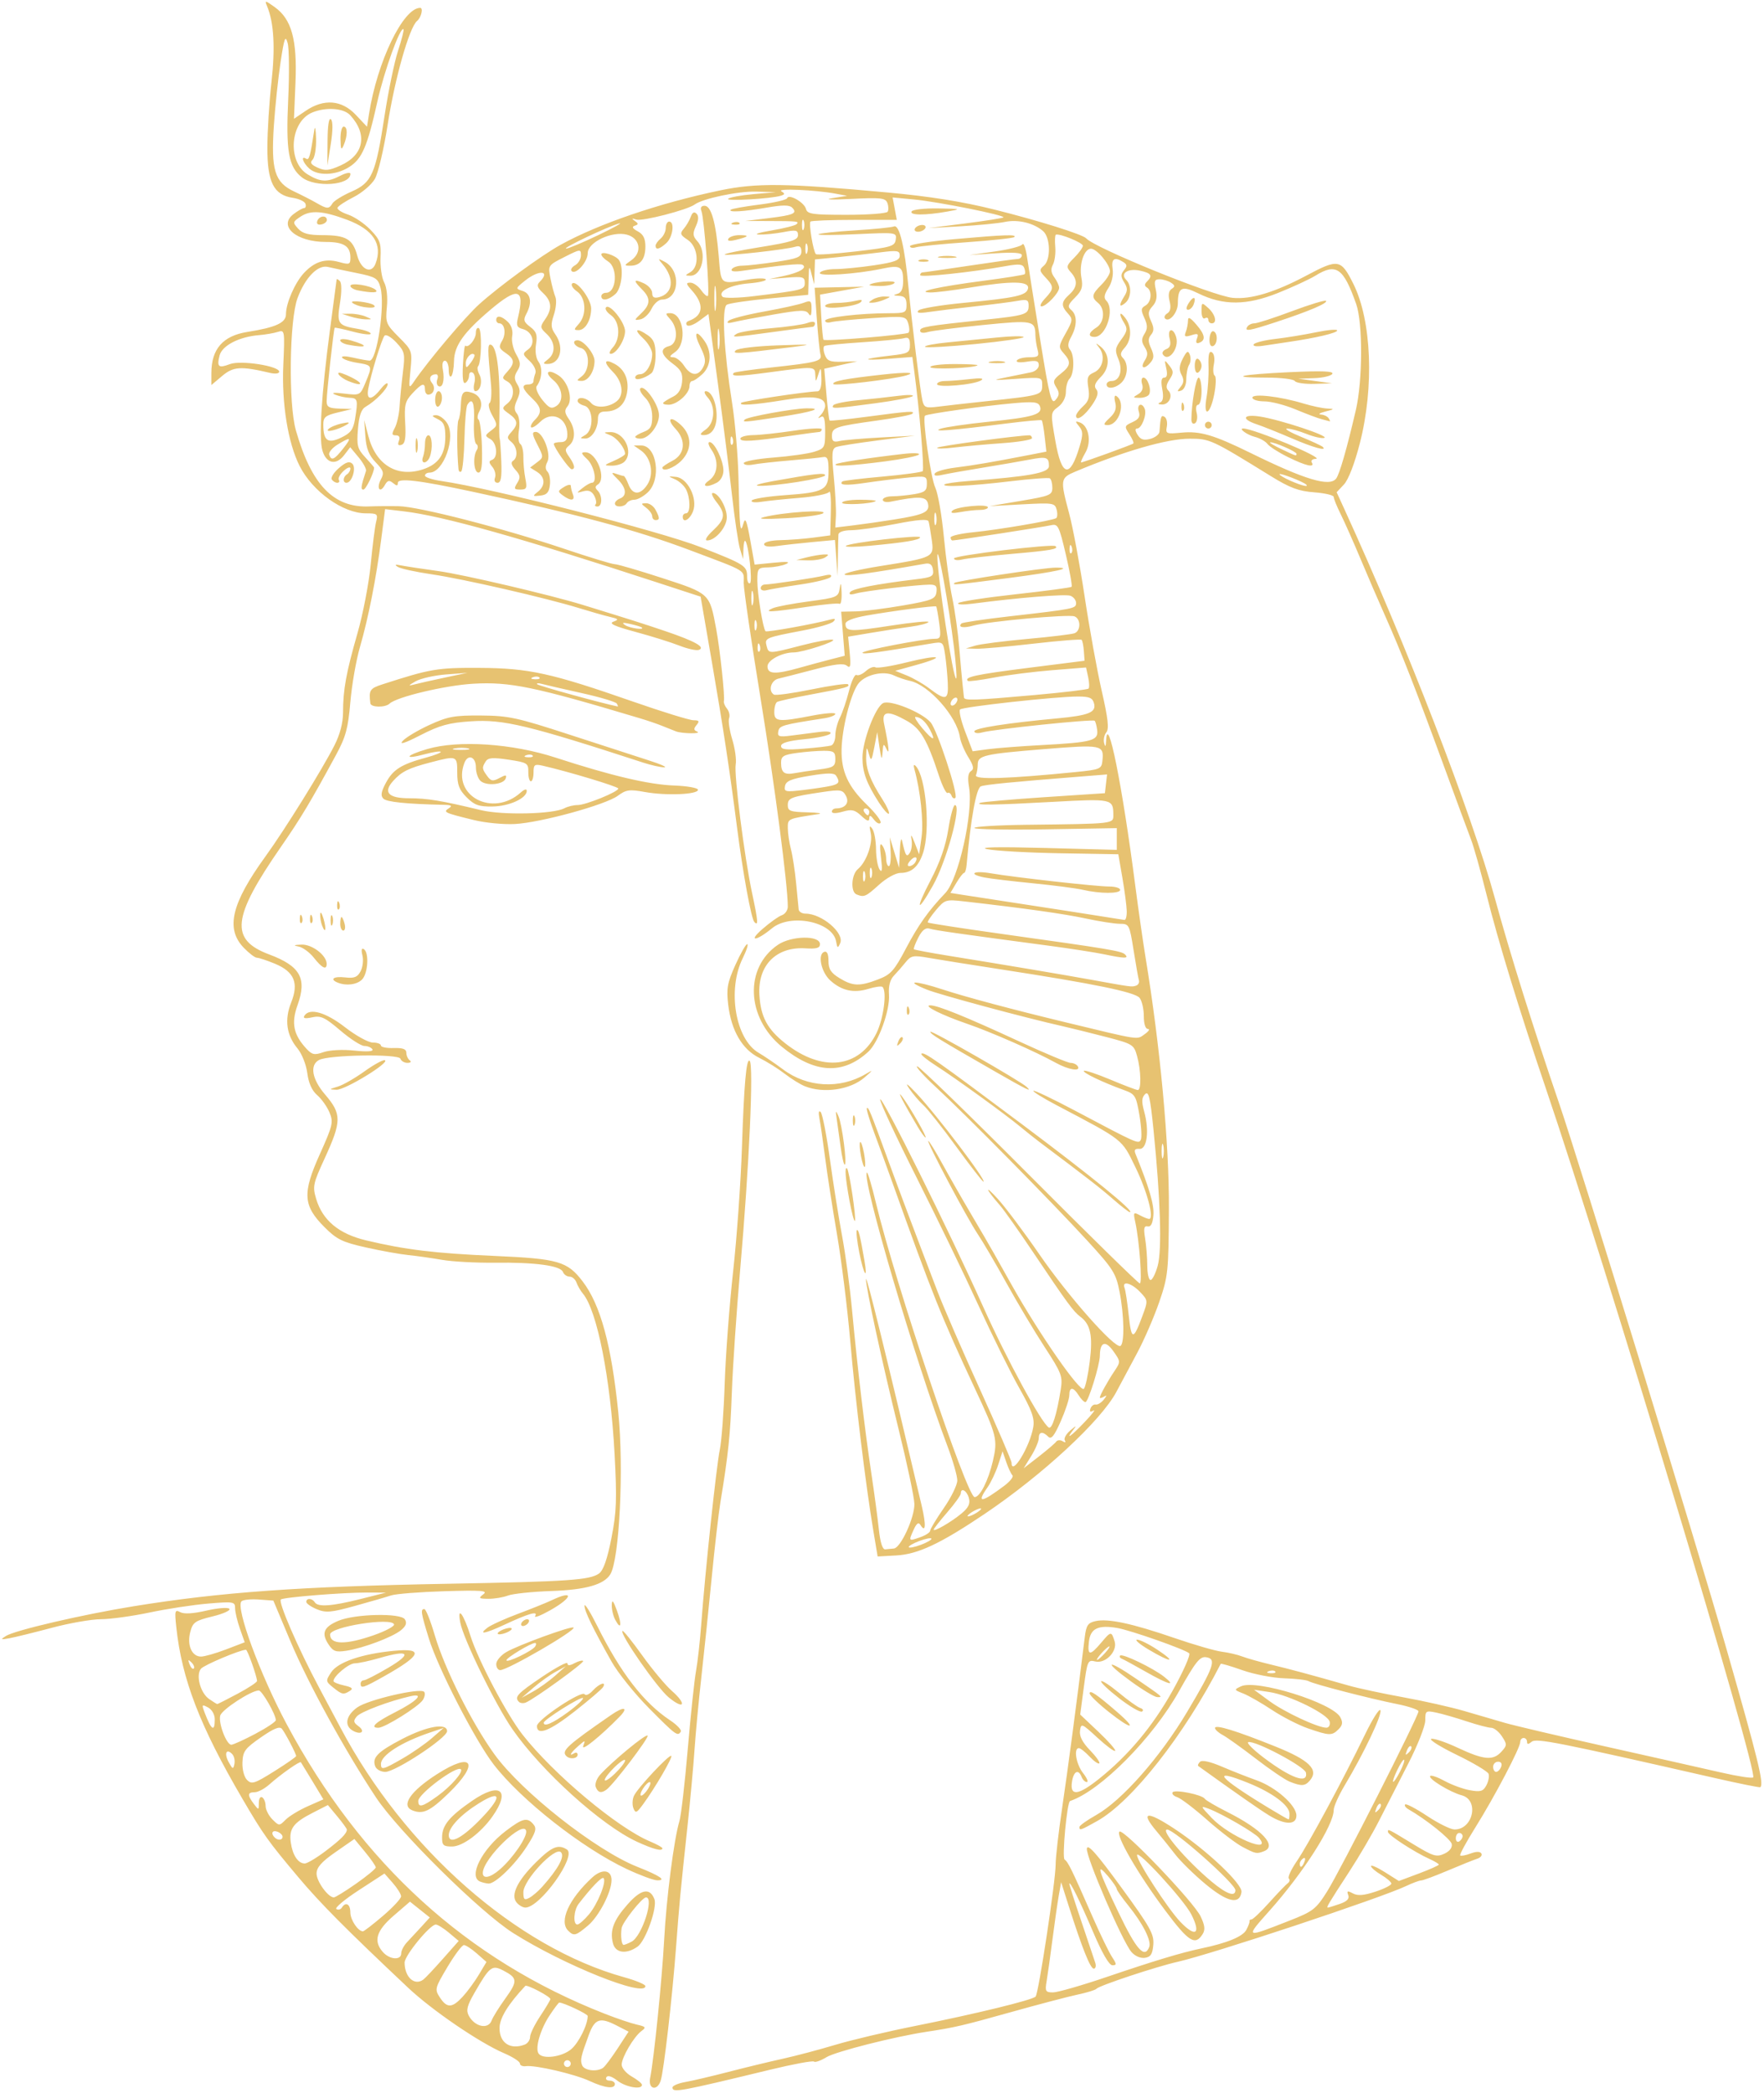 <?xml version="1.0" encoding="UTF-8" standalone="no"?><svg xmlns="http://www.w3.org/2000/svg" xmlns:xlink="http://www.w3.org/1999/xlink" fill="#e7c271" height="578.4" preserveAspectRatio="xMidYMid meet" version="1" viewBox="-0.3 -0.3 487.7 578.4" width="487.7" zoomAndPan="magnify"><g id="change1_1"><path d="m185.62 576.6c0-0.492 1.582-1.173 3.516-1.512s7.312-1.602 11.953-2.805c4.641-1.204 11.391-2.837 15-3.63 3.609-0.793 10.148-2.522 14.531-3.843s14.297-3.666 22.031-5.211c16.813-3.358 32.515-7.186 33.369-8.136 0.826-0.918 5.537-31.99 5.535-36.503-9.4e-4 -1.957 0.816-9.043 1.816-15.746 1.519-10.183 3.908-28.206 6.235-47.045 0.411-3.326 0.868-4.005 3.014-4.475 3.472-0.761 10.108 0.664 21.749 4.669 5.414 1.863 11.32 3.571 13.125 3.796 1.805 0.225 4.336 0.815 5.625 1.311 1.289 0.496 4.875 1.508 7.969 2.249 5.319 1.274 10.831 2.761 21.562 5.819 2.578 0.734 9.328 2.179 15 3.211s13.266 2.74 16.875 3.797c3.609 1.056 8.672 2.533 11.25 3.281 2.578 0.748 15.234 3.716 28.125 6.595s27.154 6.088 31.696 7.13 8.506 1.648 8.81 1.344c1.449-1.449-40.736-141.58-57.329-190.43-7.421-21.851-13.159-40.601-16.438-53.714-1.585-6.34-3.486-13.09-4.224-15-0.738-1.91-4.121-11.067-7.517-20.348-7.693-21.024-11.845-31.637-16.135-41.25-1.841-4.125-4.939-11.297-6.884-15.938-1.945-4.641-4.417-10.21-5.492-12.377-1.076-2.167-1.956-4.331-1.956-4.809 0-0.479-2.426-1.053-5.391-1.276-4.303-0.324-6.714-1.223-11.953-4.457-16.475-10.17-16.891-10.362-22.482-10.362-6.219 0-18.103 3.423-31.659 9.12-4.095 1.721-4.162 2.191-1.647 11.568 1.028 3.832 2.95 14.14 4.271 22.905 1.322 8.766 3.451 20.515 4.731 26.109 1.749 7.641 2.067 10.487 1.276 11.439-0.579 0.697-0.855 2.026-0.615 2.953 0.317 1.221 0.467 1.053 0.546-0.611 0.383-8.093 4.475 12.257 8.097 40.266 0.833 6.445 2.104 15.305 2.824 19.688 4.056 24.69 6.53 51.35 6.44 69.375-0.087 17.383-0.219 18.65-2.673 25.781-1.42 4.125-4.162 10.453-6.094 14.062-1.932 3.609-4.526 8.461-5.765 10.781-4.272 8.005-20.475 22.995-36.512 33.778-12.184 8.192-18.338 11.076-24.349 11.408l-5.132 0.283-1.177-7.031c-2.148-12.836-4.954-35.881-6.392-52.5-0.781-9.023-2.433-22.312-3.672-29.531-1.239-7.219-2.712-16.711-3.272-21.094-0.561-4.383-1.263-9.234-1.56-10.781-0.338-1.76-0.213-2.462 0.334-1.875 0.48 0.516 1.631 6.422 2.556 13.125 0.925 6.703 2.435 16.195 3.355 21.094 0.92 4.898 2.165 14.18 2.766 20.625 1.447 15.517 3.502 32.89 5.322 45 0.814 5.414 1.747 12.375 2.075 15.469 0.385 3.64 1.008 5.592 1.767 5.531 0.645-0.052 1.73-0.157 2.412-0.234 1.883-0.214 5.731-8.615 5.646-12.328-0.041-1.805-2.003-11.086-4.359-20.625-4.512-18.266-9.137-39.546-9.019-41.499 0.084-1.401 5.739 21.596 15.383 62.567 1.28 5.439 1.133 7.748-0.341 5.363-0.508-0.822-1.052-0.452-1.824 1.243-1.495 3.281-1.481 3.299 1.712 2.186 1.547-0.539 2.812-1.357 2.812-1.816 0-0.46 1.687-3.266 3.749-6.236s3.749-6.419 3.75-7.665c6.8e-4 -1.245-1.207-5.464-2.683-9.375-8.977-23.782-23.831-74.19-22.31-75.711 0.214-0.214 1.331 3.532 2.482 8.325 5.32 22.144 25.19 81.369 27.301 81.369 1.48 0 3.788-4.557 5.045-9.963 1.382-5.947 1.104-7.067-4.988-20.081-9.205-19.666-11.783-26.097-22.715-56.674-1.475-4.125-3.766-10.404-5.093-13.954-1.326-3.55-2.243-6.622-2.038-6.827 0.416-0.416 0.912 0.799 5.809 14.219 3.276 8.977 7.571 20.387 13.763 36.562 1.579 4.125 6.821 16.203 11.65 26.839 4.828 10.636 8.779 19.812 8.779 20.391 0 3.907 5.139-4.576 6.009-9.92 0.388-2.382-0.419-4.611-3.904-10.781-2.416-4.278-7.479-14.528-11.251-22.778s-11.504-24.221-17.182-35.49c-5.678-11.27-10.178-20.928-10-21.464 0.407-1.22 19.279 36.769 28.527 57.423 6.403 14.301 16.019 31.987 18.085 33.264 0.909 0.562 2.232-3.635 3.311-10.501 0.577-3.668 0.252-4.523-4.466-11.761-2.798-4.293-7.528-12.216-10.51-17.607-2.982-5.391-6.56-11.489-7.95-13.551-2.953-4.382-14.314-25.781-13.688-25.781 0.234 0 1.985 2.848 3.891 6.328 1.905 3.481 5.46 9.703 7.9 13.828 2.44 4.125 5.266 8.977 6.281 10.781 1.015 1.805 3.267 5.812 5.005 8.906 7.597 13.526 18.866 29.731 19.933 28.664 0.429-0.429 1.157-3.787 1.619-7.461 0.9-7.171 0.247-10.337-2.567-12.44-1.938-1.449-3.623-3.75-13.283-18.137-3.808-5.672-7.843-11.367-8.967-12.656-3.946-4.526-4.489-6.048-0.668-1.875 2.124 2.32 7.346 9.278 11.603 15.462 7.938 11.53 20.908 26.162 22.383 25.25 1.161-0.718 1.027-8.435-0.26-15.009-0.99-5.054-1.774-6.297-8.825-13.984-9.76-10.641-33.568-34.785-41.861-42.452-3.467-3.206-5.835-5.829-5.262-5.829s14.492 13.5 30.93 30 30.217 30 30.619 30c0.753 0-0.115-11.785-1.248-16.946-0.594-2.703-0.505-2.835 1.268-1.886 1.048 0.561 2.2 1.02 2.56 1.02 1.489 0-0.538-7.631-3.809-14.339-3.822-7.839-3.103-7.274-21.791-17.107-3.733-1.964-6.608-3.751-6.389-3.97 0.219-0.219 5.383 2.244 11.475 5.473 17.339 9.192 17.567 9.293 18.223 8.067 0.321-0.601 0.145-3.67-0.391-6.82-0.91-5.345-1.19-5.806-4.198-6.893-5.903-2.135-11.625-4.874-11.157-5.341 0.254-0.254 3.551 0.836 7.326 2.422 3.775 1.586 7.188 2.884 7.585 2.884 1.009 0 0.89-5.448-0.205-9.388-0.883-3.179-1.188-3.365-8.667-5.305-4.263-1.106-9.65-2.438-11.97-2.96-10.456-2.355-33.892-8.668-37.426-10.083-6.464-2.586-3.52-2.626 4.32-0.058 6.334 2.075 19.04 5.467 34.044 9.091 20.873 5.041 19.553 4.842 21.772 3.287 1.145-0.802 1.567-1.459 0.936-1.459-0.703 0-1.146-1.382-1.146-3.571 0-1.964-0.527-4.228-1.172-5.031-1.269-1.582-12.548-3.899-38.203-7.85-8.508-1.31-17.578-2.755-20.156-3.211-4.23-0.748-4.846-0.629-6.318 1.214-0.897 1.123-2.356 2.795-3.244 3.714-1.07 1.109-1.528 2.86-1.358 5.2 0.314 4.356-2.904 13.249-5.73 15.832-7.074 6.467-14.865 6.015-23.902-1.388-9.839-8.059-10.378-21.828-1.103-28.157 3.735-2.549 11.655-2.679 11.655-0.191 0 1.07-0.957 1.346-3.996 1.154-8.093-0.512-13.245 4.692-12.755 12.884 0.361 6.037 2.175 9.435 7.127 13.349 10.215 8.075 20.486 6.921 25.256-2.838 1.956-4.001 2.931-11.455 1.664-12.722-0.284-0.284-2.032-0.051-3.885 0.517-4.074 1.25-7.374 0.537-10.521-2.273-2.551-2.278-3.631-7.271-1.718-7.942 0.774-0.271 1.172 0.576 1.172 2.494 0 2.271 0.665 3.31 3.047 4.762 3.7 2.256 5.551 2.317 10.702 0.349 3.496-1.335 4.417-2.366 7.74-8.672 3.349-6.354 6.247-10.425 10.806-15.177 3.638-3.792 7.77-22.155 6.576-29.222-0.44-2.603-0.273-3.996 0.538-4.497 0.899-0.556 0.718-1.466-0.773-3.879-1.072-1.734-2.104-4.202-2.293-5.486-0.848-5.738-8.577-14.445-13.816-15.566-1.303-0.279-3.284-0.949-4.403-1.49-3.034-1.466-8.317-0.135-10.067 2.536-2.063 3.149-4.302 12.154-4.429 17.812-0.137 6.145 1.767 10.327 7.008 15.39 2.357 2.277 4.052 4.517 3.767 4.978s-1.097 0.075-1.804-0.858c-0.952-1.256-1.294-1.35-1.316-0.361-0.021 0.964-0.63 0.771-2.187-0.691-1.802-1.693-2.651-1.885-5.156-1.166-1.841 0.528-2.999 0.523-2.999-0.012 0-0.48 0.527-0.879 1.172-0.886 2.564-0.031 3.748-1.549 2.715-3.481-0.9-1.681-1.514-1.781-6.425-1.052-8.814 1.308-9.649 1.622-9.649 3.628 0 1.621 0.685 1.873 5.391 1.985 2.965 0.07 4.336 0.289 3.047 0.487-8.625 1.323-8.438 1.237-8.432 3.881 3e-3 1.395 0.389 4.012 0.859 5.817 0.47 1.805 1.116 6.023 1.436 9.375 0.32 3.352 0.637 6.621 0.703 7.266 0.067 0.645 0.916 1.172 1.887 1.172 4.52 0 10.834 5.378 9.59 8.168-0.661 1.482-0.791 1.426-1.124-0.492-0.948-5.453-12.621-7.834-17.737-3.617-4.37 3.602-6.754 3.791-2.65 0.211 2.062-1.799 4.488-3.525 5.391-3.834 0.902-0.309 1.641-1.376 1.641-2.369 0-6.001-3.587-33.389-7.568-57.786-2.541-15.572-4.62-29.821-4.62-31.664 0-3.758 1.313-2.961-15-9.106-14.555-5.482-31.013-9.903-60-16.116-14.87-3.187-20.625-3.865-20.625-2.431 0 0.878-0.306 0.887-1.331 0.036-1.051-0.872-1.529-0.75-2.273 0.581-1.351 2.414-2.393 0.867-1.075-1.596 0.944-1.764 0.743-2.421-1.437-4.697-1.882-1.964-2.619-3.811-2.86-7.17l-0.325-4.524 1.135 4.384c2.073 8.007 7.961 11.598 15.134 9.231 4.286-1.415 6.158-4.148 6.158-8.993 0-3.084-0.427-4.073-2.109-4.884-1.649-0.795-1.756-1.031-0.49-1.081 0.89-0.035 2.276 0.939 3.078 2.163 2.537 3.871-0.938 13.711-4.842 13.711-0.694 0-1.261 0.374-1.261 0.831 0 0.457 2.004 1.12 4.453 1.474 14.308 2.064 60.463 13.833 71.953 18.348 12.094 4.751 12.656 5.112 12.656 8.112 0 1.256 0.36 2.062 0.8 1.79 0.755-0.467-0.404-10.782-1.313-11.692-0.233-0.233-0.461 0.806-0.505 2.31l-0.081 2.734-0.866-2.812c-0.476-1.547-1.481-8.297-2.232-15-0.751-6.703-2.518-20.681-3.926-31.063l-2.56-18.875-2.616 1.934c-1.439 1.064-2.937 1.59-3.33 1.169-0.393-0.421-0.18-0.956 0.474-1.189 4.07-1.452 4.381-4.54 0.852-8.46-1.607-1.786-1.666-2.109-0.382-2.109 0.834 0 2.163 0.924 2.954 2.053 0.791 1.129 1.637 1.853 1.881 1.609 0.572-0.572-1.012-21.473-1.776-23.428-0.376-0.963-0.072-1.484 0.866-1.484 1.842 0 3.132 4.604 3.92 13.984 0.675 8.038 0.257 7.707 8.108 6.416 2.468-0.406 4.675-0.432 4.906-0.059 0.231 0.374-1.868 0.869-4.664 1.101-5.149 0.427-8.748 2.257-7.295 3.71 0.437 0.437 4.357 0.356 8.712-0.18 13.683-1.684 14.011-1.771 14.011-3.721 0-1.583-0.564-1.742-4.922-1.387l-4.922 0.401 4.152-0.893c4.267-0.918 6.457-2.241 5.071-3.063-0.702-0.417-5.975 0.109-16.557 1.651-2.325 0.339-3.376 0.185-2.992-0.437 0.326-0.528 1.606-0.96 2.843-0.96s5.431-0.473 9.32-1.052c6.019-0.895 7.07-1.323 7.07-2.876 0-1.304-0.468-1.681-1.641-1.323-2.622 0.802-19.098 2.636-19.556 2.178-0.229-0.229 4.235-1.165 9.921-2.08 8.537-1.373 10.338-1.946 10.338-3.286 0-1.405-0.535-1.519-3.984-0.852-2.191 0.424-5.25 0.732-6.797 0.685s4e-3 -0.556 3.447-1.131c3.442-0.575 6.571-1.362 6.953-1.748 0.788-0.798 0.344-0.846-8.056-0.864l-6.094-0.013 6.415-0.782c6.969-0.849 8.067-1.343 6.49-2.92-0.751-0.751-2.67-0.746-7.046 0.016-6.367 1.109-10.704 1.36-9.919 0.575 0.26-0.26 3.811-0.895 7.891-1.412 4.08-0.517 7.543-1.31 7.695-1.763 0.437-1.302 4.737 1.127 5.213 2.945 0.377 1.443 1.732 1.641 11.243 1.641 5.947 0 11.051-0.384 11.341-0.853 0.29-0.469 0.254-1.565-0.08-2.435-0.532-1.386-1.784-1.523-10.081-1.104-5.211 0.263-7.575 0.177-5.255-0.191l4.219-0.669-3.281-0.61c-5.54-1.03-16.295-1.5-14.924-0.653 1.06 0.655 1.042 0.865-0.102 1.23-2.616 0.836-15.331 1.58-14.609 0.855 0.398-0.399 3.538-0.976 6.976-1.282l6.252-0.556-5.481-0.148c-5.026-0.135-14.766 1.917-17.019 3.586-1.978 1.465-14.45 4.681-16.09 4.149-1.295-0.42-1.405-0.333-0.445 0.353 1.077 0.769 1.077 0.979 3e-3 1.338-0.886 0.295-0.633 0.769 0.831 1.553 1.523 0.815 2.107 1.975 2.107 4.188 0 3.503-1.411 5.311-4.146 5.311-1.802 0-1.791-0.074 0.241-1.497 3.113-2.18 2.45-6.112-1.193-7.079-4.104-1.089-10.84 2.078-10.84 5.097 0 2.415-3.309 6.107-4.451 4.966-0.379-0.379 0.045-1.101 0.943-1.603 0.898-0.503 1.633-1.744 1.633-2.758 0-1.77-0.185-1.75-4.57 0.471-4.538 2.299-4.565 2.341-3.868 5.875 0.386 1.958 1.004 4.28 1.374 5.162 0.369 0.881 0.181 3.087-0.418 4.903-0.902 2.732-0.836 3.663 0.383 5.404 2.602 3.714 1.359 8.292-2.23 8.218-1.223-0.025-1.193-0.227 0.188-1.275 2.216-1.683 2.068-4.786-0.336-7.026-1.852-1.725-1.882-1.978-0.469-3.995 2.053-2.931 1.894-5.053-0.549-7.33-1.595-1.486-1.806-2.168-0.938-3.037 3.158-3.158-0.133-3.483-3.993-0.395-2.724 2.18-2.735 2.226-0.703 2.871 2.279 0.723 2.683 3.249 1.017 6.362-0.878 1.641-0.703 2.221 1.08 3.566 1.721 1.298 2.03 2.218 1.611 4.8-0.312 1.92-0.034 3.856 0.696 4.854 1.182 1.616 0.936 4.836-0.514 6.729-0.395 0.516 0.294 2.203 1.531 3.75 1.873 2.343 2.524 2.634 3.9 1.742 2.155-1.396 1.733-5.021-0.833-7.156-2.637-2.194-1.499-3.23 1.436-1.307 2.683 1.758 4.078 6.64 2.456 8.594-0.857 1.032-0.771 1.8 0.386 3.451 1.866 2.665 1.909 5.815 0.099 7.317-1.227 1.018-1.227 1.384 0 3.136 1.522 2.173 1.777 3.447 0.686 3.429-0.684-0.011-4.922-6.044-4.922-7.006 0-0.265 0.844-0.482 1.875-0.482 1.324 0 1.871-0.62 1.861-2.109-0.032-4.66-4.342-6.659-7.516-3.486-1.101 1.101-2.227 1.775-2.503 1.499-0.276-0.276 0.181-1.185 1.016-2.02 2.097-2.097 1.906-3.505-0.826-6.071-2.668-2.507-2.979-3.75-0.938-3.75 0.773 0 1.406-0.387 1.406-0.861 0-0.473 0.24-1.485 0.532-2.248 0.297-0.774-0.403-2.258-1.584-3.359-2.018-1.881-2.038-2.029-0.417-3.214 2.15-1.572 1.264-4.908-1.494-5.629-1.621-0.424-1.852-0.973-1.324-3.148 1.958-8.053 2e-3 -8.623-7.58-2.211-7.435 6.288-10.039 9.954-10.108 14.233-0.031 1.908-0.373 3.786-0.76 4.172-0.387 0.386-0.703-0.422-0.703-1.797s-0.471-2.5-1.047-2.5c-0.63 0-0.855 1.002-0.565 2.519 0.554 2.899-0.091 5.198-1.258 4.477-0.439-0.271-0.561-1.113-0.27-1.87 0.29-0.757 0.131-1.376-0.353-1.376-1.589 0-2.135 1.21-1.105 2.451 1.063 1.281 0.417 3.174-1.082 3.174-0.485 0-0.882-0.633-0.882-1.406 0-2.017-0.874-1.748-3.487 1.071-2.005 2.163-2.256 3.191-1.982 8.113 0.235 4.22-0.018 5.749-1.008 6.088-0.911 0.312-1.138-0.024-0.733-1.081 0.384-1.001 0.099-1.534-0.821-1.534-1.159 0-1.215-0.365-0.315-2.046 0.602-1.125 1.197-3.762 1.321-5.859 0.125-2.098 0.537-6.345 0.916-9.439 0.645-5.27 0.53-5.795-1.824-8.324-1.382-1.484-2.84-2.328-3.239-1.875-0.787 0.893-3.732 10.477-4.502 14.652-0.604 3.272 0.893 3.32 3.419 0.108 1.069-1.359 1.943-1.972 1.943-1.364 0 1.228-3.382 4.702-6.056 6.221-1.25 0.71-1.846 2.414-2.157 6.169-0.382 4.609-0.157 5.482 2.016 7.828 1.346 1.452 2.447 2.726 2.447 2.832 0 1.399-2.287 6.097-2.967 6.097-0.799 0-0.666-0.954 0.722-5.156 0.17-0.516-0.741-2.203-2.025-3.75l-2.334-2.812-1.698 2.208c-2.22 2.887-4.931 2.311-5.981-1.271-1.029-3.509-0.278-15.611 2.066-33.281 0.991-7.477 1.826-13.784 1.854-14.016 0.028-0.232 0.436-0.021 0.905 0.469 0.508 0.53 0.518 2.965 0.026 6.007-0.936 5.782-0.607 6.257 4.98 7.191 1.934 0.323 3.516 0.918 3.516 1.321s-2.195 0.154-4.878-0.554-4.968-1.197-5.079-1.087c-0.284 0.284-2.231 18.014-2.231 20.319 0 1.564 0.639 1.932 3.516 2.025l3.516 0.113-3.984 0.958c-3.43 0.825-3.982 1.298-3.97 3.403 0.026 4.431 1.234 5.3 4.929 3.546 2.616-1.241 3.356-2.223 3.827-5.07 0.89-5.386 0.768-5.87-1.505-5.941-1.16-0.036-2.953-0.432-3.984-0.878-1.227-0.532-0.357-0.63 2.516-0.284 4.357 0.524 4.402 0.501 5.859-2.986 1.996-4.778 1.971-4.841-2.228-5.512-2.033-0.325-3.928-0.967-4.212-1.426-0.301-0.486 0.948-0.495 2.993-0.02 1.93 0.448 4.006 0.825 4.614 0.837 2.023 0.041 4.308-15.341 2.996-20.176-0.706-2.603-1.294-2.96-6.657-4.048-3.235-0.656-6.776-1.407-7.867-1.669-2.774-0.665-6.238 2.868-8.389 8.557-2.269 6.001-2.573 29.218-0.479 36.577 4.29 15.076 10.425 21.461 20.229 21.05 2.062-0.086 5.771-0.114 8.24-0.062 5.627 0.119 28.998 6.135 45.666 11.753 6.961 2.346 13.288 4.272 14.061 4.279 0.772 7e-3 6.698 1.738 13.168 3.846 13.092 4.268 13.014 4.194 14.834 13.978 1.068 5.739 2.462 18.776 2.141 20.021-0.114 0.441 0.277 1.385 0.869 2.097 0.591 0.713 0.846 1.893 0.566 2.623-0.28 0.73 0.115 3.372 0.878 5.871 0.763 2.499 1.192 5.599 0.952 6.888-0.508 2.733 2.386 25.486 4.509 35.452 1.688 7.926 1.801 9.355 0.64 8.095-0.861-0.934-3.152-13.467-4.792-26.203-2.023-15.719-3.858-27.796-6.907-45.445l-3.153-18.257-12.086-3.948c-37.866-12.369-59.273-18.373-70.005-19.634l-5.135-0.604-1.075 8.319c-1.414 10.943-3.556 21.785-5.901 29.871-1.045 3.604-2.233 10.434-2.64 15.179-0.619 7.225-1.261 9.588-3.947 14.542-7.035 12.97-9.749 17.5-15.199 25.365-13.579 19.597-14.251 25.687-3.284 29.788 8.596 3.215 10.496 6.606 7.839 13.995-1.797 4.998-1.14 8.199 2.484 12.089 1.546 1.659 2.2 1.786 4.707 0.912 1.677-0.585 5.279-0.768 8.494-0.432 3.59 0.375 5.378 0.252 5.009-0.345-0.316-0.511-1.312-0.928-2.215-0.928-0.903 0-3.89-1.919-6.638-4.265-4.281-3.654-5.397-4.177-7.796-3.65-1.934 0.425-2.601 0.294-2.158-0.423 1.398-2.263 5.881-0.996 11.261 3.181 2.988 2.32 6.437 4.219 7.664 4.219s2.231 0.365 2.231 0.81c0 0.446 1.582 0.762 3.516 0.703 2.547-0.077 3.516 0.28 3.516 1.299 0 0.773 0.422 1.716 0.938 2.095 0.536 0.394 0.268 0.695-0.625 0.703-0.859 7e-3 -1.737-0.51-1.951-1.152-0.462-1.385-19.813-1.078-22.502 0.357-2.624 1.4-1.949 5.307 1.641 9.501 4.679 5.467 4.662 7.376-0.159 17.868-3.133 6.817-3.295 7.604-2.27 11.025 1.775 5.925 6.273 9.661 13.787 11.451 10.924 2.603 18.945 3.575 35.517 4.303 17.677 0.777 20.137 1.49 24.396 7.073 4.914 6.443 7.938 17.564 9.828 36.15 1.569 15.424 0.322 40.679-2.211 44.776-1.76 2.847-6.811 4.275-16.276 4.601-5.266 0.181-10.673 0.747-12.014 1.257s-3.783 0.914-5.425 0.898c-2.654-0.026-2.807-0.166-1.377-1.252 1.341-1.019-0.455-1.159-10.781-0.844-6.815 0.208-13.445 0.732-14.734 1.164-1.289 0.432-5.785 1.736-9.991 2.898-6.619 1.829-8.037 1.951-10.547 0.912-1.595-0.661-2.899-1.572-2.899-2.025 0-1.122 1.629-1.043 2.344 0.114 0.845 1.368 4.699 1.091 12.656-0.908l7.031-1.767-5.156-0.024c-6.662-0.03-23.299 1.31-23.916 1.926-0.75 0.75 4.755 13.434 10.506 24.209 2.89 5.414 5.589 10.477 5.998 11.25 17.72 33.476 48.671 60.681 78.427 68.934 3.223 0.894 5.859 1.992 5.859 2.439 0 3.244-22.543-5.796-36.562-14.662-9.101-5.755-31.734-28.124-37.935-37.493-8.655-13.076-18.751-31.496-23.636-43.125l-4.725-11.25-4.01-0.294c-2.206-0.162-4.366 0.061-4.801 0.496-1.689 1.689 5.115 20.162 12.529 34.018 20.587 38.472 49.794 65.041 87.891 79.952 3.352 1.312 7.359 2.667 8.905 3.012 2.444 0.545 2.612 0.772 1.29 1.739-2.107 1.541-5.5 7.289-5.505 9.326-2e-3 0.926 1.259 2.403 2.803 3.281 1.544 0.878 2.809 1.913 2.812 2.3 0.012 1.429-4.505 0.643-6.833-1.188-1.473-1.159-2.633-1.522-2.994-0.938-0.324 0.525 0.068 0.954 0.872 0.954s1.462 0.422 1.462 0.938c0 1.446-2.771 1.117-6.97-0.828-4.174-1.933-15.034-4.46-17.64-4.105-0.902 0.123-1.641-0.209-1.641-0.736s-1.95-1.796-4.334-2.818c-6.833-2.929-19.939-11.865-26.587-18.128-17.278-16.277-24.277-23.322-30.361-30.556-8.358-9.94-9.641-11.737-15.4-21.579-11.834-20.223-16.795-33.101-18.334-47.588-0.475-4.474-0.373-4.851 1.105-4.06 1.058 0.566 3.585 0.417 7.209-0.426 3.069-0.713 5.934-0.943 6.367-0.511 0.432 0.432-1.647 1.38-4.622 2.106-4.887 1.193-5.484 1.612-6.192 4.345-0.939 3.622 0.442 6.759 2.974 6.759 0.967 0 4.082-0.889 6.921-1.976l5.163-1.976-1.329-3.767c-0.731-2.072-1.329-4.619-1.329-5.659 0-1.791-0.398-1.859-7.438-1.272-4.091 0.341-11.368 1.45-16.172 2.464s-10.866 1.85-13.471 1.858c-2.605 8e-3 -8.723 1.077-13.594 2.376-4.871 1.299-10.122 2.592-11.669 2.875-2.486 0.454-2.603 0.381-1.011-0.623 2.492-1.572 21.139-5.911 35.229-8.197 24.17-3.921 46.063-5.486 87.188-6.23 33.065-0.598 39.076-1.011 41.582-2.852 1.184-0.87 2.269-3.98 3.403-9.758 1.418-7.226 1.547-10.667 0.87-23.263-1.125-20.932-4.822-39.631-8.762-44.314-0.651-0.773-1.445-2.144-1.765-3.047-0.32-0.902-1.183-1.641-1.917-1.641-0.734 0-1.558-0.58-1.83-1.289-0.671-1.749-7.664-2.697-18.874-2.56-5.128 0.063-11.668-0.291-14.531-0.786-2.864-0.495-7.105-1.094-9.425-1.332s-7.586-1.188-11.701-2.113c-6.47-1.453-8.01-2.208-11.38-5.578-5.952-5.952-6.173-9.368-1.308-20.172 3.583-7.958 3.79-8.846 2.68-11.525-0.661-1.596-2.19-3.752-3.398-4.791-1.45-1.248-2.383-3.321-2.746-6.106-0.308-2.359-1.505-5.365-2.717-6.823-3.055-3.673-3.636-7.932-1.734-12.687 2.157-5.392 0.843-8.51-4.52-10.723-2.187-0.902-4.42-1.641-4.963-1.641-0.543 0-2.191-1.257-3.662-2.792-5.042-5.263-3.372-12.229 6.05-25.234 5.331-7.358 15.702-24.047 19.049-30.653 1.551-3.062 2.382-6.244 2.382-9.13 0-6.254 0.86-10.957 4.008-21.929 1.512-5.27 3.151-13.801 3.643-18.957s1.161-10.442 1.488-11.746c0.555-2.212 0.366-2.371-2.825-2.371-6.308 0-14.726-6.011-18.312-13.075-3.218-6.34-4.993-17.284-4.521-27.884 0.427-9.61 0.397-9.793-1.522-9.181-1.077 0.344-3.436 0.748-5.242 0.898-5.478 0.456-10.17 2.889-10.858 5.63-0.793 3.158-0.289 3.571 2.884 2.365 2.958-1.125 13.602 0.521 13.602 2.103 0 0.531-1.097 0.666-2.578 0.317-8.014-1.889-10.082-1.757-13.168 0.841l-3.004 2.527v-3.321c0-6.631 3.198-10.283 9.941-11.351 7.881-1.248 10.684-2.532 10.684-4.894 0-3.042 2.468-8.703 4.967-11.391 2.926-3.149 5.907-4.09 9.667-3.051 2.922 0.807 3.179 0.71 3.179-1.203 0-3.177-1.81-4.331-6.797-4.331-8.15 0-13.247-4.37-8.952-7.675 1.185-0.912 2.507-1.668 2.936-1.679 0.43-0.011 0.607-0.548 0.394-1.193s-1.787-1.383-3.498-1.641c-5.282-0.796-7.055-4.295-7.039-13.895 0.007-4.475 0.518-12.614 1.136-18.085 1.071-9.497 0.673-16.456-1.199-20.941-0.719-1.723-0.601-1.712 2.08 0.197 4.678 3.331 6.243 8.986 5.756 20.806l-0.415 10.067 3.242-2.2c5.024-3.409 9.957-3.017 13.839 1.099l3.112 3.299 0.553-3.534c2.26-14.438 9.439-29.315 14.146-29.315 0.926 0 0.284 2.673-0.874 3.633-2.136 1.773-6.137 15.887-8.118 28.638-1.035 6.663-2.627 13.413-3.536 15-0.91 1.587-3.543 3.841-5.851 5.01s-4.325 2.5-4.48 2.958c-0.156 0.458 1.14 1.303 2.88 1.877 1.74 0.574 4.527 2.451 6.195 4.172 2.672 2.757 3.007 3.673 2.822 7.719-0.115 2.525 0.331 5.601 0.991 6.835 0.723 1.351 1.026 4.063 0.761 6.819-0.416 4.331-0.239 4.776 3.304 8.32 3.684 3.684 3.736 3.83 3.221 9.116-0.51 5.244-0.486 5.317 1.043 3.077 3.875-5.679 14.135-17.829 17.972-21.281 5.554-4.997 17.208-13.502 22.5-16.419 10.565-5.823 27.227-11.504 44.062-15.024 10.124-2.116 18.194-2.017 46.321 0.571 11.697 1.076 20.655 2.508 29.531 4.72 12.214 3.043 24.409 6.865 25.398 7.959 2.454 2.715 34.88 15.883 40.488 16.442 4.984 0.497 11.714-1.54 20.42-6.179 8.776-4.676 9.531-4.541 12.952 2.32 5.045 10.115 5.789 28.457 1.788 44.044-1.437 5.597-3.166 10.08-4.391 11.384l-2.021 2.151 2.085 4.553c17.243 37.663 35.21 84.09 41.67 107.68 4.2 15.335 10.655 35.931 17.776 56.719 5.68 16.582 37.847 121.37 46.045 150 8.966 31.31 10.598 37.95 9.565 38.916-0.157 0.146-5.769-0.984-12.472-2.512-43.653-9.949-49.481-11.104-50.75-10.051-0.941 0.781-1.282 0.784-1.282 0.011 0-0.579-0.422-1.052-0.938-1.052-0.516 0-0.938 0.495-0.938 1.101 0 1.623-7.106 15.152-12.396 23.601-2.534 4.047-4.426 7.539-4.204 7.761 0.222 0.222 1.501-0.015 2.844-0.525 1.571-0.597 2.641-0.604 3.002-0.02 0.309 0.5-0.204 1.152-1.139 1.45-0.935 0.298-4.602 1.771-8.149 3.275s-6.858 2.733-7.358 2.733-2.368 0.692-4.152 1.539c-7.024 3.333-53.626 18.786-63.134 20.935-6.016 1.359-21.816 6.605-22.5 7.47-0.258 0.326-2.578 1.04-5.156 1.587-2.578 0.547-10.945 2.747-18.593 4.889-13.232 3.705-15.447 4.221-23.126 5.384-8.908 1.349-25.172 5.473-27.747 7.035-1.597 0.969-3.151 1.514-3.454 1.211s-5.746 0.706-12.097 2.243c-25.179 6.091-27.015 6.427-27.015 4.938zm-19.184-5.447c0.535-0.379 2.34-2.783 4.011-5.342l3.039-4.654-3.373-1.731c-4.537-2.328-5.984-1.834-7.612 2.6-2.25 6.125-2.429 6.936-1.858 8.424 0.566 1.475 4.1 1.903 5.795 0.703zm-8.941-1.157c0-0.516-0.422-0.938-0.938-0.938-0.516 0-0.938 0.422-0.938 0.938 0 0.516 0.422 0.938 0.938 0.938 0.516 0 0.938-0.422 0.938-0.938zm0.129-3.989c2.095-1.783 4.558-6.74 4.558-9.174 0-0.563-6.67-3.712-7.863-3.712-0.179 0-1.383 1.598-2.675 3.551-2.533 3.827-4.028 8.937-3.069 10.488 1.065 1.723 6.48 1.033 9.05-1.154zm-12.862-1.268c0.816-0.313 1.485-1.262 1.487-2.109 2e-3 -0.847 1.266-3.439 2.808-5.759s2.806-4.439 2.808-4.709c6e-3 -0.694-6.493-4.111-6.931-3.645-4.782 5.094-7.127 8.936-7.127 11.677 0 4.1 3.002 6.062 6.955 4.545zm-9.12-6.697c0.323-0.902 2.027-3.636 3.787-6.076 3.46-4.797 3.391-5.645-0.629-7.724-3.087-1.596-3.728-1.093-7.953 6.25-2.009 3.491-2.329 4.785-1.547 6.246 1.673 3.126 5.414 3.895 6.342 1.304zm-8.002-6.562c1.304-1.418 3.312-4.154 4.462-6.08l2.092-3.502-2.646-2.328c-1.455-1.28-3.068-2.334-3.584-2.341-0.516-8e-3 -2.567 2.723-4.558 6.068-3.491 5.864-3.566 6.165-2.088 8.421 1.969 3.005 3.389 2.951 6.321-0.239zm178.07-5.445c13.134-4.464 20.636-6.725 26.165-7.885 7.132-1.496 11.408-3.261 12.401-5.116 0.572-1.069 0.969-2.155 0.882-2.413-0.087-0.258 0.158-0.469 0.545-0.469 0.387-1.9e-4 2.602-2.11 4.922-4.688s4.628-4.981 5.129-5.339 0.623-0.94 0.271-1.291 0.637-2.494 2.197-4.762c3.125-4.543 12.842-22.584 18.857-35.014 2.121-4.383 4.047-7.398 4.28-6.7 0.441 1.321-4.606 11.909-9.87 20.708-1.679 2.806-3.052 5.881-3.052 6.834 0 4.189-8.353 17.294-17.727 27.81-6.845 7.68-6.924 7.641 5.539 2.753 6.5-2.549 7.285-3.16 10.394-8.097 3.598-5.712 25.231-48.349 25.231-49.728 0-0.453-2.637-1.353-5.859-1.998-7.704-1.544-23.259-5.568-24.51-6.341-0.542-0.335-3.588-0.694-6.769-0.796s-8.392-1.113-11.58-2.245c-3.189-1.132-5.871-1.914-5.962-1.738-10.066 19.65-24.542 38.061-34.145 43.428-4.632 2.589-4.926 2.688-4.924 1.658 5.2e-4 -0.387 2.066-1.863 4.589-3.28 7.155-4.019 17.72-15.987 25.2-28.547 7.471-12.545 8.207-14.676 5.216-15.102-1.694-0.241-2.914 1.296-7.446 9.375-7.296 13.008-21.716 27.537-30.139 30.368-0.843 0.283-2.281 15.65-1.514 16.174 0.985 0.673 1.943 2.634 7.755 15.87 2.098 4.777 4.501 9.735 5.34 11.016 1.326 2.023 1.341 2.329 0.115 2.329-0.894 0-2.837-3.35-5.303-9.141-3.677-8.636-6.521-14.401-6.593-13.359-0.018 0.258 1.468 4.898 3.301 10.312s3.569 10.582 3.858 11.484c0.289 0.902 0.106 1.641-0.407 1.641-0.953 0-3.224-5.677-6.936-17.344l-2.088-6.562-0.659 3.75c-0.363 2.062-1.15 7.547-1.75 12.188-0.6 4.641-1.324 9.809-1.609 11.484-0.468 2.751-0.295 3.047 1.782 3.047 1.266 0 7.958-1.923 14.872-4.273zm6.799-6.895c-2.523-2.947-12.633-26.402-12.319-28.579 0.207-1.431 2.655 1.326 9.465 10.658 8.069 11.057 9.152 12.993 8.906 15.917-0.22 2.612-0.725 3.392-2.347 3.623-1.206 0.172-2.75-0.503-3.705-1.618zm4.932-1.404c0.648-1.689-1.797-6.501-5.839-11.492-1.74-2.149-3.164-4.198-3.164-4.552 0-0.354-1.055-1.898-2.344-3.43-3.503-4.163-2.889-2.014 2.846 9.96 4.952 10.341 7.213 12.871 8.502 9.514zm4.371-10.114c-7.531-10.076-13.838-20.98-12.584-21.755 1.209-0.747 20.495 19.421 22.409 23.434 1.171 2.455 1.316 3.699 0.57 4.885-2.081 3.305-3.855 2.185-10.395-6.564zm7.238 1.098c-2.043-4.004-14.987-18.117-14.987-16.34 0 1.707 8.565 14.885 12.007 18.472 4.21 4.388 5.747 3.289 2.981-2.133zm3.91-8.365c-3.133-2.608-6.874-6.272-8.313-8.143-1.439-1.871-3.776-4.773-5.194-6.449-4.595-5.431-2.736-5.722 4.825-0.754 8.895 5.844 18.976 15.334 18.658 17.563-0.512 3.584-3.914 2.828-9.976-2.216zm8.29 1.703c0-1.774-16.865-16.751-18.863-16.751-1.991 0 5.262 8.499 12.234 14.336 4.173 3.493 6.628 4.388 6.628 2.416zm1.875-12.013c-1.805-0.958-6.176-4.301-9.715-7.429s-7.236-5.942-8.217-6.253c-0.981-0.311-1.569-0.913-1.306-1.338 0.55-0.889 8.165 0.63 8.902 1.775 0.27 0.42 3.066 2.059 6.212 3.641 9.633 4.844 13.902 9.416 10.141 10.859-2.03 0.779-2.283 0.726-6.017-1.255zm4.657-2.431c-1.207-1.454-10.137-6.632-13.88-8.047-2.397-0.907-2.366-0.807 0.786 2.513 4.886 5.147 17.035 10.282 13.094 5.534zm2.843-6.183c-2.61-1.586-9.024-6.056-19.625-13.676-0.223-0.161-0.01-0.688 0.474-1.172 0.548-0.548 2.821-0.049 6.031 1.325 2.833 1.213 7.167 2.921 9.63 3.796 5.305 1.884 10.99 6.917 10.99 9.73 0 2.646-3.143 2.646-7.5-2e-3zm5.573-0.577c-0.072-2.284-4.729-5.736-11.342-8.408-10.647-4.301-8.455-1.631 5.714 6.957 2.806 1.7 5.231 3.092 5.391 3.092 0.159 0 0.266-0.738 0.238-1.641zm0.071-8.781c-1.279-0.51-5.497-3.373-9.375-6.361-3.878-2.989-8-5.934-9.16-6.546-1.16-0.612-2.109-1.478-2.109-1.925 0-1.046 5.73 0.71 16.72 5.124 9.325 3.746 12.008 6.363 9.553 9.321-1.354 1.632-2.341 1.7-5.629 0.388zm4.503-2.469c-0.315-1.706-14.18-9.046-15.965-8.451-0.533 0.178 1.402 2.112 4.299 4.3 7.506 5.667 12.258 7.358 11.665 4.151zm0.563-12.253c-2.618-0.905-7.11-3.206-9.983-5.113-2.873-1.907-6.427-3.941-7.897-4.52-2.621-1.032-2.634-1.071-0.637-1.998 4.289-1.993 25.303 4.554 27.442 8.55 0.753 1.408 0.639 2.193-0.484 3.316-1.828 1.828-2.528 1.809-8.44-0.235zm6-1.809c-0.389-2.106-11.152-7.416-16.709-8.244l-4.219-0.628 4.219 3.102c4.137 3.042 13.322 7.345 15.772 7.388 0.682 0.012 1.104-0.716 0.938-1.618zm-250.61 71.236c0.519-0.379 2.935-2.939 5.37-5.689l4.426-5-2.692-2.266c-1.481-1.246-3.123-2.266-3.649-2.266-1.589 0-8.616 8.569-8.616 10.506 0 4.02 2.716 6.5 5.162 4.714zm-6.1-7.251c0-0.773 0.738-2.179 1.641-3.124 0.902-0.945 2.68-2.861 3.95-4.258l2.31-2.541-2.742-2.186-2.742-2.186-4.489 3.866c-4.855 4.181-5.695 7.074-2.939 10.12 1.873 2.069 5.011 2.262 5.011 0.308zm-5.023-10.385c2.763-2.36 5.01-4.786 4.993-5.391-0.016-0.605-1.058-2.268-2.315-3.697l-2.286-2.597-7.109 4.621c-3.91 2.541-6.694 4.877-6.187 5.191 0.507 0.314 1.187 0.141 1.511-0.383 1.064-1.722 2.353-0.996 2.353 1.324 0 2.048 2.116 5.223 3.482 5.223 0.294 0 2.795-1.931 5.558-4.291zm264.51-3.281c2.03-0.708 2.73-1.441 2.341-2.453-0.452-1.177-0.216-1.262 1.276-0.464 1.34 0.717 3.011 0.591 6.236-0.471 2.423-0.798 4.406-1.798 4.406-2.224 0-0.425-1.266-1.521-2.812-2.435-1.547-0.914-2.812-1.998-2.812-2.409 0-0.411 1.733 0.347 3.852 1.685l3.852 2.432 5.523-2.066c3.038-1.136 5.523-2.245 5.523-2.465 0-0.22-1.16-0.921-2.578-1.557-4.134-1.856-11.484-6.638-11.484-7.473 0-0.895-0.265-1.025 7.282 3.562 5.195 3.157 6.153 3.444 8.27 2.479 1.477-0.673 2.276-1.704 2.086-2.691-0.26-1.349-7.074-6.814-12.005-9.628-0.769-0.439-1.166-1.03-0.882-1.314 0.284-0.284 3.022 1.149 6.086 3.184 3.063 2.035 6.454 3.712 7.534 3.727 5.162 0.07 6.931-8.137 2.034-9.436-3.252-0.863-9.424-4.642-8.724-5.342 0.291-0.291 2.106 0.339 4.034 1.399 1.928 1.06 5.064 2.204 6.97 2.543 2.923 0.52 3.631 0.307 4.525-1.365 0.583-1.09 0.854-2.519 0.602-3.176-0.252-0.657-4.187-3.004-8.744-5.215-4.557-2.211-7.753-4.209-7.101-4.439 0.652-0.231 3.969 0.883 7.371 2.475 7.207 3.373 9.741 3.592 12.048 1.044 1.569-1.733 1.577-2.002 0.124-4.219-0.853-1.302-2.188-2.368-2.966-2.368-0.778 0-3.827-0.799-6.775-1.777s-6.732-2.065-8.408-2.418c-2.902-0.611-3.047-0.508-3.047 2.167 0 1.545-2.138 6.957-4.752 12.028-2.614 5.07-6.22 12.12-8.014 15.665-1.794 3.546-5.495 9.874-8.225 14.062-5.842 8.967-6.433 9.96-5.923 9.96 0.211 0 1.687-0.454 3.28-1.009zm-271.95-5.609c2.988-2.093 5.432-4.112 5.432-4.486s-1.33-2.295-2.957-4.267l-2.957-3.587-5.211 3.62c-3.863 2.683-5.22 4.21-5.247 5.903-0.034 2.156 3.186 6.623 4.774 6.623 0.403 0 3.177-1.712 6.165-3.805zm262.2-6.087c0.32-0.834 0.163-1.211-0.368-0.882-0.51 0.315-0.927 0.97-0.927 1.455 0 1.349 0.672 1.051 1.295-0.573zm-270.66-2.911c4.292-3.252 5.916-4.891 5.892-5.946-0.006-0.258-1.188-1.888-2.627-3.622l-2.616-3.153-4.153 2.119c-5.417 2.764-6.643 4.423-6.1 8.256 0.495 3.495 2.019 5.776 3.859 5.776 0.671 0 3.256-1.543 5.745-3.429zm314.37-4.127c0-0.485-0.422-0.882-0.938-0.882-0.516 0-0.938 0.658-0.938 1.462s0.422 1.201 0.938 0.882c0.516-0.319 0.938-0.976 0.938-1.462zm-326.25 0.156c0-0.46-0.633-1.08-1.406-1.377-1.429-0.548-1.92 0.45-0.781 1.589 0.896 0.896 2.188 0.771 2.188-0.212zm6.971-8.415 4.316-1.909-2.996-4.966c-1.648-2.732-3.1-5.109-3.226-5.283-0.285-0.393-5.588 3.341-8.772 6.176-1.302 1.16-3.111 2.109-4.018 2.109-1.989 0-2.043 0.809-0.214 3.226 1.342 1.774 1.376 1.766 1.376-0.29 0-1.168 0.419-1.851 0.938-1.53 0.516 0.319 0.938 1.398 0.938 2.399s0.844 2.663 1.875 3.695c1.848 1.848 1.901 1.849 3.671 0.079 0.988-0.988 3.739-2.655 6.112-3.706zm296.6-0.617c-0.289-0.289-0.813 0.232-1.165 1.156-0.509 1.336-0.401 1.444 0.525 0.525 0.641-0.636 0.929-1.392 0.64-1.681zm-77.95-6.872c8.209-6.542 14.891-14.52 20.403-24.361 2.987-5.333 5.069-10.025 4.626-10.429-1.185-1.08-16.235-6.371-19.88-6.989-5.28-0.896-7.406 0.124-7.83 3.754-0.463 3.966 0.267 4.024 3.424 0.273 2.667-3.17 2.801-3.181 3.684-0.299 0.838 2.734-2.568 6.229-5.383 5.522-2.025-0.508-2.175-0.167-3.131 7.072l-1.004 7.606 5.06 4.785c2.783 2.632 4.853 4.992 4.6 5.245-0.253 0.253-2.473-1.395-4.932-3.662-4.295-3.958-4.485-4.033-4.786-1.904-0.214 1.509 0.664 3.226 2.748 5.377 1.684 1.738 2.846 3.375 2.583 3.638-0.264 0.264-1.468-0.574-2.678-1.861-1.209-1.287-2.547-2.34-2.972-2.34-1.505 0-0.748 4.468 1.169 6.905 1.069 1.359 1.536 2.47 1.038 2.47-0.498 0-1.148-0.633-1.445-1.406-0.886-2.308-2.232-1.6-2.673 1.406-0.581 3.956 1.724 3.705 7.381-0.803zm2.863-18.536c-2.946-2.337-5.357-4.662-5.357-5.165 0-1.067 1.86 0.185 7.501 5.045 5.869 5.057 4.198 5.15-2.144 0.119zm2.792-3.833c-2.995-2.321-5.226-4.438-4.959-4.705 0.267-0.267 2.506 1.194 4.976 3.246 2.47 2.052 5.103 3.927 5.851 4.166 0.748 0.239 0.959 0.677 0.469 0.974-0.49 0.297-3.341-1.36-6.336-3.68zm3.295-4.644c-7.858-5.715-6.758-6.337 1.371-0.775 7.578 5.185 7.557 5.166 5.857 5.11-0.73-0.024-3.983-1.975-7.228-4.335zm4.025-2.702c-3.094-1.765-6.047-3.367-6.562-3.561-0.516-0.194-0.726-0.586-0.467-0.873 0.599-0.664 9.104 3.432 12.186 5.869 3.575 2.826 1.115 2.141-5.156-1.436zm0.938-6.045c-2.578-1.529-4.055-2.786-3.281-2.792 0.773-7e-3 3.305 1.25 5.625 2.792 5.444 3.619 3.757 3.619-2.344 0zm-235.78 29.38c0-0.64-2.947-6.285-3.919-7.507-0.634-0.797-2.224-0.158-5.832 2.344-4.385 3.041-4.976 3.84-5.096 6.897-0.078 1.998 0.463 4.056 1.282 4.875 1.265 1.265 2.071 1.008 7.491-2.39 3.34-2.094 6.074-3.993 6.074-4.219zm305.2 4.283c0.825-1.595 1.333-3.066 1.13-3.269s-1.071 1.101-1.929 2.9c-1.928 4.043-1.26 4.352 0.799 0.37zm27.95-1.319c0.329-0.857 2e-3 -1.406-0.837-1.406-0.757 0-1.377 0.633-1.377 1.406s0.377 1.406 0.837 1.406 1.08-0.633 1.377-1.406zm-350.86-3.553c-1.622-1.622-2.239-0.086-0.924 2.3 1.083 1.965 1.244 2.011 1.57 0.449 0.2-0.957-0.091-2.195-0.646-2.75zm325.97-2.097c-0.289-0.289-0.813 0.232-1.165 1.156-0.509 1.336-0.401 1.444 0.525 0.525 0.641-0.636 0.929-1.392 0.64-1.681zm-319.57-3.449c3.129-1.653 5.689-3.357 5.689-3.787 0-1.56-3.812-8.208-4.706-8.208-2.099 0-10.225 5.293-10.661 6.945-0.551 2.088 1.721 8.055 3.068 8.055 0.507 0 3.481-1.352 6.61-3.005zm-11.186-3.993c0-1.346-0.777-2.727-1.862-3.307-1.725-0.923-1.792-0.812-0.909 1.508 1.815 4.773 2.771 5.394 2.771 1.799zm6.346-7.119c2.955-1.577 5.357-3.159 5.337-3.516-0.08-1.429-2.635-8.617-3.063-8.617-1.586 0-11.585 4.211-12.438 5.238-1.475 1.777-0.17 6.677 2.226 8.355 1.105 0.774 2.134 1.407 2.287 1.407 0.153 0 2.696-1.29 5.651-2.867zm286.84-6.137c-0.312-0.312-1.12-0.345-1.797-0.074-0.748 0.299-0.526 0.521 0.566 0.566 0.988 0.041 1.542-0.181 1.23-0.492zm-299.63-2.496c-0.926-0.919-1.034-0.811-0.525 0.525 0.352 0.925 0.876 1.445 1.165 1.156 0.289-0.289 5.94e-4 -1.045-0.64-1.681zm252.54-2.562c0.933-1.031 1.486-1.875 1.228-1.875-0.258 0-1.232 0.844-2.166 1.875s-1.486 1.875-1.228 1.875c0.258 0 1.232-0.844 2.166-1.875zm-49.688-30.435c1.547-0.708 2.18-1.303 1.406-1.322-0.773-0.019-2.672 0.546-4.219 1.254-1.547 0.708-2.18 1.303-1.406 1.322 0.773 0.019 2.672-0.546 4.219-1.254zm10.075-8.188c1.921-1.611 2.429-2.694 2-4.268-0.561-2.059-2.231-2.979-2.231-1.229 0 0.484-1.688 2.83-3.75 5.213s-3.75 4.529-3.75 4.769c0 0.715 4.963-2.164 7.731-4.485zm5.394-1.287c0-0.258-0.844-0.017-1.875 0.535-1.031 0.552-1.875 1.214-1.875 1.472s0.844 0.017 1.875-0.535c1.031-0.552 1.875-1.214 1.875-1.472zm6.316-6.285c1.669-1.247 2.724-2.574 2.344-2.948-0.38-0.374-1.15-2.021-1.712-3.659l-1.022-2.98-1.218 3.75c-0.67 2.062-2.003 4.87-2.963 6.239-3.108 4.433-1.736 4.312 4.571-0.402zm14.439-12.261c0.329-0.466 1.133-0.517 1.786-0.114 0.717 0.443 0.953 0.355 0.596-0.223-0.325-0.526 0.341-1.752 1.48-2.723 1.723-1.469 1.858-1.49 0.801-0.125-2.254 2.911-0.585 1.747 3.222-2.247 2.038-2.138 3.124-3.556 2.412-3.151-0.886 0.505-1.145 0.327-0.82-0.565 0.26-0.716 0.907-1.21 1.438-1.098 0.531 0.112 1.533-0.496 2.227-1.352 0.888-1.095 0.915-1.348 0.09-0.852-0.645 0.387-1.172 0.516-1.172 0.287 0-0.624 2.148-4.511 4.087-7.396 1.675-2.493 1.668-2.607-0.376-5.477-2.16-3.033-3.665-2.518-3.697 1.267-0.022 2.591-3.208 12.847-3.991 12.849-0.382 7.2e-4 -1.222-0.842-1.866-1.874-1.491-2.387-2.595-2.398-2.595-0.027 0 1.016-1.065 4.255-2.365 7.197-1.814 4.102-2.623 5.091-3.469 4.245-1.546-1.546-2.603-1.373-2.603 0.427 0 0.841-0.939 3.056-2.088 4.922l-2.088 3.392 4.197-3.257c2.308-1.791 4.466-3.638 4.795-4.104zm23.773-34.57c1.647-4.426 1.646-4.435-0.58-6.781-2.368-2.496-5.094-3.218-4.296-1.139 0.262 0.684 0.782 4.09 1.155 7.571 0.742 6.93 1.255 6.978 3.721 0.349zm4.303-14.084c1.19-4.352 0.743-18.625-1.176-37.529-0.92-9.064-1.34-10.826-2.34-9.826-0.933 0.933-0.99 2.048-0.243 4.754 1.468 5.317 0.811 10.526-1.306 10.351-1.236-0.102-1.532 0.285-1.076 1.406 3.821 9.404 5.179 14.06 4.939 16.93-0.191 2.285-0.7 3.278-1.584 3.09-1.008-0.215-1.169 0.524-0.713 3.281 0.323 1.957 0.593 5.352 0.598 7.543 6e-3 2.191 0.416 3.984 0.912 3.984s1.392-1.793 1.991-3.984zm1.504-33.281c-0.236-0.902-0.429-0.164-0.429 1.641s0.193 2.543 0.429 1.641c0.236-0.902 0.236-2.379 0-3.281zm-6.713-45.546c-0.178-0.602-0.844-4.364-1.48-8.36-1.122-7.052-1.233-7.266-3.775-7.266-1.44 0-5.705-0.662-9.477-1.472-6.055-1.299-16.806-2.81-33.631-4.727-5.032-0.573-5.298-0.489-7.773 2.451-1.409 1.675-2.407 3.201-2.216 3.391 0.19 0.19 9.383 1.61 20.429 3.155 30.061 4.205 33.129 4.717 34.099 5.686 1.149 1.149-0.075 1.139-5.766-0.048-2.475-0.516-9.245-1.571-15.046-2.344-25.956-3.459-31.741-4.287-33.233-4.753-1.107-0.346-2.057 0.401-3.116 2.45-0.838 1.621-1.388 3.082-1.221 3.247 0.167 0.165 4.522 0.981 9.678 1.814 15.785 2.549 31.499 5.19 39.375 6.62 11.167 2.026 11.163 2.026 12.363 1.623 0.612-0.205 0.967-0.866 0.789-1.468zm-3.366-19.141c-0.032-1.418-0.569-5.531-1.193-9.141l-1.135-6.562-16.097-0.274c-8.853-0.151-17.914-0.661-20.135-1.134-2.655-0.565 2.787-0.679 15.884-0.332l19.922 0.528v-6.009l-19.688 0.329c-10.828 0.181-19.688 0.013-19.688-0.374 1.5e-4 -0.387 6.434-0.78 14.297-0.875 24.831-0.298 24.144-0.217 24.126-2.875-0.029-4.266-0.478-4.361-16.403-3.479-16.529 0.915-22.146 0.994-20.396 0.286 0.636-0.257 8.651-0.962 17.812-1.567l16.657-1.099 0.298-2.591 0.298-2.591-6.86 0.544c-19.685 1.56-26.752 2.251-28.036 2.744-1.261 0.484-2.801 8.995-3.948 21.815-0.104 1.16-0.414 2.109-0.69 2.109-0.276 0-1.236 1.244-2.135 2.765l-1.633 2.765 3.541 0.559c1.947 0.308 6.072 0.942 9.166 1.409 9.608 1.451 33.813 5.212 35.391 5.499 0.387 0.07 0.677-1.032 0.646-2.45zm-12.13-5.876c-1.805-0.421-8.039-1.236-13.855-1.81-5.815-0.574-11.827-1.294-13.359-1.601-4.632-0.926-3.12-1.985 1.667-1.168 6.721 1.147 29.348 3.675 32.812 3.666 1.676-5e-3 3.047 0.414 3.047 0.929 0 1.094-5.593 1.085-10.312-0.017zm-59.062-21.546c0-0.516-0.447-0.938-0.993-0.938-0.546 0-0.732 0.422-0.413 0.938 0.319 0.516 0.765 0.938 0.993 0.938s0.413-0.422 0.413-0.938zm-10.547-7.202c2.239-0.532 2.499-1.05 1.392-2.781-0.519-0.811-2.307-0.811-7.242 0-5.173 0.85-6.624 1.448-6.889 2.837-0.308 1.618 0.108 1.707 5.147 1.102 3.015-0.362 6.432-0.883 7.592-1.159zm67.734-3.814c6.594-0.658 7.046-0.848 7.274-3.046 0.463-4.473-0.064-4.579-16.18-3.269-16.543 1.345-18.281 1.747-18.281 4.231 0 0.934-0.219 2.269-0.487 2.967-0.498 1.299 8.803 1.002 27.674-0.882zm-71.016-0.699c3.935-0.518 4.453-0.853 4.453-2.873 0-1.97-0.436-2.286-3.15-2.286-1.733 0-5.108 0.268-7.5 0.596-3.674 0.504-4.35 0.916-4.35 2.656 0 2.774 0.865 3.459 3.705 2.935 1.314-0.243 4.393-0.705 6.842-1.028zm3.281-6.615c0.645-0.198 1.172-1.449 1.172-2.78s0.577-3.559 1.282-4.951c0.705-1.392 1.834-4.725 2.509-7.407 0.675-2.681 1.601-4.644 2.058-4.361 0.457 0.283 1.622-0.202 2.588-1.076s2.16-1.341 2.653-1.036c0.493 0.304 4.364-0.31 8.603-1.365 9.079-2.26 11.346-1.698 2.769 0.686l-5.901 1.641 3.204 1.294c1.762 0.712 4.525 2.294 6.139 3.516 4.678 3.54 5.41 3.335 5.184-1.454-0.109-2.32-0.444-5.848-0.744-7.838-0.539-3.577-0.585-3.613-3.961-3.041-14.485 2.453-18.884 3.042-18.884 2.529 0-0.619 16.99-3.886 20.049-3.855 1.567 0.016 1.7-0.48 1.168-4.361-0.33-2.409-0.704-4.468-0.831-4.576-0.33-0.282-12.31 1.279-19.215 2.503-3.724 0.66-5.859 1.492-5.859 2.284 0 2.188 1.344 2.244 12.464 0.525 5.996-0.927 10.712-1.379 10.48-1.004-0.231 0.375-2.43 0.952-4.886 1.283-2.456 0.331-7.359 1.088-10.896 1.683l-6.431 1.081 0.434 4.52c0.35 3.644 0.197 4.323-0.79 3.503-0.895-0.743-3.317-0.465-9.003 1.032-4.278 1.127-8.728 2.266-9.888 2.531-2.101 0.481-2.938 3.391-1.272 4.421 0.461 0.285 5.136-0.359 10.389-1.43 5.253-1.071 9.788-1.711 10.078-1.422 0.693 0.693-0.523 1.026-10.451 2.863-4.601 0.851-8.714 1.763-9.141 2.026s-0.775 1.509-0.775 2.768c0 2.706 1.147 2.814 10.547 0.995 3.481-0.674 6.328-0.888 6.328-0.477 0 0.411-1.371 0.959-3.047 1.217-11.635 1.792-12.406 2.012-12.718 3.63-0.275 1.426 0.213 1.588 3.504 1.165 2.103-0.27 5.542-0.712 7.642-0.982 2.336-0.3 3.602-0.139 3.26 0.414-0.308 0.498-3.503 1.195-7.1 1.55-4.503 0.444-6.541 1.034-6.541 1.894 0 0.969 1.424 1.135 6.328 0.737 3.481-0.282 6.856-0.675 7.5-0.873zm58.359-0.132c13.755-0.742 15.545-1.221 15.214-4.071-0.14-1.206-0.456-2.396-0.703-2.642-0.515-0.515-27.973 2.337-31.152 3.236-1.16 0.328-2.109 0.185-2.109-0.317 0-0.875 9.037-2.285 22.923-3.576 8.694-0.808 10.815-1.666 10.175-4.115-0.409-1.563-1.257-1.927-4.492-1.927-6.067 0-31.795 2.832-32.556 3.584-0.368 0.364 0.265 3.111 1.406 6.106l2.076 5.445 4.219-0.571c2.32-0.314 9.07-0.832 15-1.152zm-23.438-12.585c0-0.516-0.422-0.677-0.938-0.358-0.516 0.319-0.938 1.001-0.938 1.517 0 0.516 0.422 0.677 0.938 0.358 0.516-0.319 0.938-1.001 0.938-1.517zm21.398-1.245c7.902-0.706 14.586-1.503 14.855-1.772 0.269-0.269 0.224-1.691-0.099-3.162l-0.587-2.673-9.305 0.744c-5.118 0.409-12.382 1.33-16.143 2.045-3.761 0.715-7.013 1.131-7.228 0.924-1.1-1.059 2.18-1.77 16.55-3.587l15.716-1.987-0.192-2.671c-0.106-1.469-0.387-2.866-0.625-3.104-0.238-0.238-6.222 0.235-13.298 1.052-7.076 0.816-14.177 1.448-15.781 1.404l-2.916-0.081 2.589-0.779c1.424-0.428 7.878-1.257 14.342-1.841s12.366-1.298 13.114-1.585c1.771-0.68 1.76-3.978-0.015-4.659-1.667-0.64-23.928 1.384-27.966 2.542-2.743 0.787-4.36 0.497-3.277-0.586 0.278-0.278 6.149-1.151 13.047-1.94 18.262-2.088 18.635-2.162 18.635-3.72 0-0.766-0.7-1.662-1.555-1.99-1.384-0.531-14.35 0.517-27.139 2.193-2.523 0.331-4.266 0.255-3.872-0.168s7.511-1.518 15.817-2.434 15.285-1.847 15.509-2.071c0.224-0.224-0.495-4.25-1.598-8.947-1.843-7.85-2.169-8.502-4.037-8.075-2.054 0.47-26.299 4.22-27.282 4.22-0.292 0-0.531-0.373-0.531-0.828 0-0.456 2.848-1.108 6.328-1.45 6.757-0.664 21.764-3.215 22.845-3.884 0.358-0.221 0.421-1.281 0.14-2.354-0.484-1.851-0.975-1.927-9.521-1.464l-9.011 0.488 8.672-1.456c8.034-1.349 8.672-1.616 8.672-3.636 0-1.199-0.316-2.365-0.703-2.59-0.387-0.225-5.344 0.147-11.016 0.827-10.811 1.296-18.93 1.683-18.111 0.864 0.266-0.266 3.184-0.686 6.484-0.933 17.121-1.283 22.408-2.26 22.408-4.141 0-2.488-0.636-2.697-5.42-1.78-2.433 0.466-8.22 1.465-12.861 2.218-4.641 0.754-9.66 1.642-11.155 1.974-1.793 0.398-2.51 0.268-2.108-0.382 0.335-0.542 2.824-1.259 5.53-1.594 5.027-0.622 10.677-1.583 20.033-3.407l5.268-1.027-0.471-4.175c-0.259-2.296-0.626-4.314-0.815-4.483-0.189-0.169-4.563 0.229-9.719 0.884-15.094 1.918-20.919 2.383-18.281 1.46 1.289-0.451 7.406-1.337 13.594-1.969 12.214-1.247 14.764-2.027 13.91-4.253-0.455-1.186-1.72-1.333-7.231-0.842-8.477 0.755-24.035 2.945-24.546 3.456-0.778 0.778 1.59 17.212 2.874 19.946 0.727 1.547 1.781 7.63 2.344 13.519 0.562 5.888 1.608 13.489 2.324 16.891 0.716 3.401 1.58 9.553 1.921 13.669 0.341 4.116 0.761 8.75 0.933 10.297 0.172 1.547 0.342 3.129 0.377 3.516 0.085 0.943 2.711 0.855 19.586-0.653zm-22.192-30.976c0.556-0.556 24.732-4.217 27.903-4.225 5.478-0.015 0.164 1.173-12.709 2.841-15.408 1.996-15.847 2.036-15.195 1.384zm-0.144-6.778c0-0.805 27.161-4.084 28.047-3.386 1.012 0.797-1.274 1.204-12.01 2.136-6.367 0.553-12.581 1.257-13.807 1.565-1.226 0.308-2.23 0.166-2.23-0.315zm-0.469-13.176c1.103-1.142 9.844-1.963 9.844-0.925 0 0.39-1.002 0.71-2.227 0.71s-3.65 0.267-5.391 0.593c-2.171 0.407-2.87 0.288-2.227-0.378zm-4.152-17.416c0.421-0.463 22.45-3.424 25.474-3.424 0.39 0 0.709 0.359 0.709 0.799s-3.691 1.059-8.203 1.376c-4.512 0.318-10.523 0.861-13.359 1.208-2.836 0.347-4.915 0.365-4.62 0.041zm4.6 55.058c-1.444-11.718-4.502-28.57-4.573-25.2-0.107 5.039 4.439 34.686 5.202 33.923 0.219-0.219-0.064-4.144-0.628-8.723zm-42.78 5.788c2.658-0.746 6.576-1.803 8.708-2.351l3.876-0.995-0.489-6.087-0.489-6.087 4.113-0.09c2.262-0.049 8.12-0.788 13.019-1.641 7.966-1.387 8.938-1.774 9.206-3.66 0.237-1.671-0.152-2.106-1.875-2.093-3.583 0.028-17.944 1.752-20.368 2.446-1.496 0.428-2.048 0.309-1.637-0.355 0.585-0.947 7.104-2.223 18.243-3.57 4.405-0.533 4.942-0.833 4.688-2.616-0.205-1.435-0.826-1.919-2.162-1.684-15.239 2.681-21.689 3.551-22.287 3.006-0.398-0.363 4.031-1.419 9.844-2.347 14.87-2.374 14.939-2.409 14.254-7.299-0.308-2.201-0.7-4.469-0.87-5.038-0.216-0.725-2.941-0.522-9.062 0.675-4.814 0.941-10.335 1.724-12.269 1.739-2.13 0.017-3.546 0.49-3.592 1.2-0.042 0.645-0.112 3.492-0.156 6.328l-0.079 5.156-0.362-4.991-0.362-4.991-6.279 0.585c-3.454 0.322-7.861 0.812-9.795 1.089-2.217 0.318-3.516 0.128-3.516-0.515 0-0.58 1.92-1.055 4.453-1.102 2.449-0.045 6.562-0.362 9.141-0.703l4.688-0.621 0.171-6.515c0.094-3.583-0.117-6.054-0.469-5.49-0.352 0.564-4.015 1.298-8.14 1.631-4.125 0.333-8.913 0.826-10.639 1.097-1.777 0.278-2.91 0.121-2.611-0.363 0.29-0.47 4.362-1.127 9.048-1.459 11.028-0.783 12.171-1.411 12.171-6.691 0-3.424-0.281-4.081-1.641-3.833-0.902 0.165-5.016 0.58-9.141 0.924-4.125 0.344-8.66 0.851-10.078 1.128-1.418 0.276-2.578 0.097-2.578-0.399 0-0.496 3.691-1.187 8.203-1.537 4.512-0.35 9.574-1.065 11.25-1.59 2.902-0.908 3.047-1.175 3.047-5.624 0-3.464-0.303-4.499-1.172-4.008-0.938 0.529-0.938 0.409 0-0.601 0.645-0.694 1.172-1.796 1.172-2.448 0-2.486-3.204-2.955-11.25-1.647-8.537 1.388-12.837 1.669-11.95 0.783 0.476-0.476 17.853-3.089 21.091-3.171 0.741-0.019 1.137-1.322 1.078-3.545-0.083-3.138-0.174-3.264-0.844-1.172-0.72 2.248-0.754 2.258-0.844 0.234-0.109-2.466-0.062-2.463-12.75-0.76-8.622 1.157-10.817 1.187-9.76 0.129 0.218-0.218 4.824-0.877 10.234-1.464 12.873-1.396 14.211-1.752 13.695-3.639-0.231-0.842-0.686-5.329-1.011-9.969l-0.592-8.438 6.842-0.148 6.842-0.148-6.094 1.1-6.094 1.1 0.333 6.079c0.183 3.344 0.462 6.218 0.62 6.387 0.476 0.51 22.908-1.356 23.507-1.955 0.305-0.305 0.264-1.473-0.092-2.595-0.627-1.976-0.948-2.02-10.164-1.41-5.234 0.347-10.254 0.839-11.157 1.095-0.902 0.256-1.641 0.076-1.641-0.4 0-0.931 9.57-2.056 17.578-2.067 4.623-0.006 4.922-0.149 4.922-2.35 0-1.773-0.513-2.37-2.109-2.453-1.587-0.082-1.703-0.215-0.469-0.537 1.153-0.301 1.641-1.367 1.641-3.586 0-3.984-0.79-4.445-5.798-3.383-7.213 1.53-17.894 2.224-17.211 1.119 0.341-0.552 2.266-1.004 4.277-1.004s6.838-0.473 10.726-1.052c5.64-0.839 7.07-1.376 7.07-2.657 0-1.41-0.657-1.522-5.391-0.913-2.965 0.381-8.238 0.977-11.719 1.326l-6.328 0.633-0.111 3.441-0.111 3.441-0.716-2.812c-0.652-2.561-0.726-2.432-0.827 1.445l-0.111 4.257-10.658 1.002c-5.862 0.551-11.195 1.334-11.851 1.739-1.45 0.896-0.795 12.953 1.477 27.182 0.823 5.156 1.613 14.438 1.754 20.625 0.326 14.267 0.492 15.803 1.368 12.656 0.515-1.85 0.91-0.901 1.877 4.509l1.225 6.852 5.296-0.53c3.646-0.365 4.712-0.257 3.421 0.347-1.031 0.482-3.246 0.907-4.922 0.943-2.9 0.063-3.047 0.24-3.047 3.688 0 3.655 1.562 13.252 2.272 13.962 0.351 0.351 13.447-2.007 17.884-3.22 1.365-0.373 1.604-0.225 0.879 0.542-0.548 0.58-4.345 1.691-8.438 2.47-10.326 1.964-10.608 2.082-10.048 4.22 0.594 2.273 0.524 2.273 9.689-0.102 4.126-1.069 8.017-1.768 8.647-1.552 1.179 0.404-8.383 3.496-10.812 3.496-3.251 0-7.261 2.122-7.261 3.842 0 2.186 2.125 2.29 8.762 0.428zm-7.356-16.468c1.031-0.452 5.542-1.307 10.024-1.901 7.765-1.028 8.168-1.197 8.531-3.568 0.286-1.862 0.417-1.589 0.522 1.082 0.077 1.964-0.176 3.383-0.563 3.153-0.387-0.23-4.5 0.158-9.141 0.862-9.738 1.478-12.113 1.572-9.375 0.372zm-3.281-5.551c0-0.55 0.527-1.009 1.172-1.019 1.903-0.03 13.885-1.835 16.44-2.476 1.494-0.375 2.139-0.241 1.764 0.366-0.325 0.526-4.08 1.469-8.343 2.095-4.263 0.626-8.49 1.34-9.392 1.587-0.902 0.247-1.641-0.002-1.641-0.552zm12.656-8.501c1.547-0.394 3.656-0.759 4.688-0.812 1.543-0.08 1.626 0.065 0.469 0.812-0.773 0.5-2.883 0.865-4.688 0.812l-3.281-0.097 2.812-0.716zm10.879-3.179c0.801-0.863 20.527-3.152 20.527-2.382 0 0.74-4.249 1.45-14.062 2.349-3.867 0.354-6.776 0.369-6.464 0.033zm-22.598-7.976c5.439-1.345 17.425-2.146 16.373-1.094-0.511 0.511-5.143 1.149-10.292 1.417-6.232 0.325-8.266 0.216-6.081-0.324zm2.344-9.911c11.635-2.084 14.531-2.409 14.531-1.633 0 0.846-14 3.069-18.33 2.91-1.52-0.056 0.189-0.63 3.799-1.277zm-8.906-11.759c0-0.509 1.582-0.948 3.516-0.977s6.996-0.575 11.25-1.216c4.254-0.641 7.734-0.828 7.734-0.418s-0.316 0.755-0.703 0.765c-0.387 0.01-3.656 0.451-7.266 0.979-11.17 1.635-14.531 1.835-14.531 0.865zm1.231-5.281c0.749-0.749 13.244-3.028 16.972-3.095 5.036-0.091 1.772 0.983-7.085 2.331-10.095 1.537-10.708 1.584-9.887 0.763zm-2.519-19.106c0.58-0.58 5.7-1.189 11.706-1.394 9.394-0.32 9.888-0.266 4.114 0.449-15.488 1.918-16.876 2.001-15.82 0.945zm0.294-4.608c0.742-0.47 4.961-1.151 9.375-1.514 4.414-0.363 8.975-1.017 10.135-1.452 1.287-0.484 2.109-0.436 2.109 0.122 0 0.503-0.316 0.928-0.703 0.944-0.387 0.016-5.133 0.636-10.547 1.377-11.715 1.603-12.106 1.623-10.369 0.524zm-2.287-3.569c0.516-0.526 4.894-1.669 9.73-2.541 4.836-0.871 9.793-1.964 11.016-2.429 2.003-0.762 2.221-0.593 2.208 1.71-0.01 1.806-0.253 2.179-0.827 1.272-0.684-1.079-2.203-1.042-9.595 0.237-4.83 0.836-9.837 1.787-11.126 2.113-1.587 0.402-2.041 0.285-1.406-0.363zm26.719-4.101c0-0.452 1.371-0.828 3.047-0.835 1.676-7e-3 4.102-0.275 5.391-0.596 1.58-0.393 2.038-0.274 1.406 0.367-1.202 1.219-9.844 2.153-9.844 1.064zm13.125-1.76c0.773-0.5 2.25-0.886 3.281-0.857 1.875 0.052 1.875 0.052 0 0.857-1.031 0.443-2.508 0.829-3.281 0.857-1.25 0.046-1.25-0.049 0-0.857zm-0.859-4.086c0.978-0.841 7.415-1.349 6.919-0.546-0.3 0.485-2.067 0.882-3.927 0.882s-3.206-0.151-2.992-0.336zm-30.375 99.535c-0.299-0.748-0.521-0.526-0.566 0.566-0.041 0.988 0.181 1.542 0.492 1.23 0.312-0.312 0.345-1.12 0.074-1.797zm-0.957-6.621c-0.26-0.645-0.473-0.117-0.473 1.172s0.213 1.816 0.473 1.172c0.26-0.645 0.26-1.699 0-2.344zm-0.912-7.969c-0.236-0.902-0.429-0.164-0.429 1.641s0.193 2.543 0.429 1.641c0.236-0.902 0.236-2.379 0-3.281zm88.119-12.598c-0.299-0.748-0.521-0.526-0.566 0.566-0.041 0.988 0.181 1.542 0.492 1.23 0.312-0.312 0.345-1.12 0.074-1.797zm-48.922-7.511c8.273-1.319 9.813-2.071 9.183-4.482-0.497-1.901-2.592-1.984-10.355-0.41-1.16 0.235-2.109-2e-3 -2.109-0.528 0-0.525 1.16-0.96 2.578-0.966 1.418-6e-3 4.16-0.272 6.094-0.591 2.933-0.485 3.516-0.957 3.516-2.849 0-2.22-0.122-2.255-5.859-1.669-3.223 0.329-8.366 0.972-11.429 1.43-5.03 0.751-7.147 0.599-6.071-0.435 0.215-0.206 5.173-0.805 11.018-1.33 5.845-0.525 10.877-1.205 11.183-1.511 0.494-0.494-0.87-16.681-2.32-27.531l-0.538-4.028-6.663 0.514c-7.717 0.595-7.317 0.002 0.602-0.891 4.96-0.559 5.391-0.795 5.391-2.947 0-1.785-0.389-2.226-1.641-1.861-0.902 0.263-6.07 0.766-11.484 1.118-5.414 0.352-10.142 0.811-10.506 1.021-0.364 0.21-0.32 1.306 0.098 2.435 0.635 1.717 1.436 2.034 4.881 1.93l4.121-0.124-4.575 1.033-4.575 1.033 0.592 7.009c0.326 3.855 0.722 7.139 0.881 7.297 0.159 0.159 4.904-0.326 10.546-1.077 11.652-1.551 13.159-1.647 12.302-0.79-0.336 0.336-4.712 1.179-9.723 1.873-11.546 1.598-12.477 1.915-12.477 4.243 0 1.506 0.449 1.808 2.109 1.417 1.16-0.273 6.328-0.718 11.484-0.989l9.375-0.493-10.196 1.301c-5.608 0.716-10.829 1.544-11.604 1.842-1.182 0.454-1.288 1.782-0.657 8.258 0.413 4.245 0.675 9.129 0.582 10.854l-0.169 3.136 4.928-0.597c2.711-0.328 7.881-1.067 11.491-1.643zm-14.531-4.616c0-0.452 2.18-0.822 4.844-0.822s4.668 0.155 4.453 0.344c-0.906 0.798-9.297 1.23-9.297 0.478zm-1.758-10.627c0.434-0.434 9.157-1.772 18.616-2.854 2.827-0.324 4.796-0.244 4.376 0.176s-4.631 1.268-9.358 1.884c-9.164 1.194-14.335 1.495-13.634 0.794zm-0.671-16.308c0.272-0.44 3.356-1.066 6.852-1.391 3.497-0.325 8.467-0.868 11.045-1.207 2.578-0.339 4.405-0.309 4.06 0.066-0.345 0.375-4.986 1.265-10.312 1.977-11.593 1.551-12.281 1.584-11.645 0.555zm0.032-5.848c-0.476-0.77 3.31-1.502 13.646-2.636 6.608-0.725 9.417-0.618 6.462 0.247-3.664 1.072-19.742 2.982-20.109 2.389zm28.359 35.963c-0.238-0.912-0.448-0.393-0.467 1.154-0.019 1.547 0.175 2.293 0.432 1.659 0.257-0.635 0.272-1.9 0.035-2.812zm102.35-8.191c-0.797-0.797-7.374-3.346-7.374-2.858 0 0.263 1.371 1.078 3.047 1.811 3.094 1.353 5.124 1.844 4.327 1.047zm8.284-1.671c0.946-1.249 2.975-8.307 5.444-18.94 1.899-8.176 1.947-24.031 0.089-29.297-3.527-9.997-5.517-11.383-11.251-7.839-1.615 0.998-6.277 3.153-10.361 4.788-8.69 3.48-15.112 3.516-22.024 0.125-4.586-2.25-5.64-1.735-5.667 2.767-0.015 2.543-2.37 5.337-3.526 4.182-0.359-0.359-0.081-1.007 0.618-1.439 0.86-0.532 1.061-1.623 0.622-3.376-0.431-1.717-0.237-2.857 0.576-3.382 0.988-0.638 0.953-0.971-0.18-1.715-0.773-0.508-2.178-0.93-3.121-0.938-1.428-0.012-1.609 0.467-1.084 2.861 0.448 2.038 0.186 3.368-0.898 4.566-1.264 1.397-1.337 2.114-0.419 4.128 0.852 1.869 0.854 2.747 7e-3 3.767-0.846 1.019-0.846 1.894 0 3.75 0.862 1.891 0.843 2.735-0.087 3.855-1.74 2.097-3.051 1.753-1.681-0.441 0.936-1.499 0.936-2.251 0-3.75-0.917-1.468-0.926-2.267-0.043-3.68 0.882-1.413 0.872-2.366-0.048-4.385-0.995-2.184-0.951-2.705 0.287-3.397 1.677-0.939 1.954-4.06 0.443-4.994-0.734-0.454-0.734-0.915 0-1.649 1.639-1.639 1.206-2.329-1.886-3.008-3.397-0.746-5.648 0.748-3.845 2.552 1.559 1.559 1.408 4.973-0.281 6.375-1.709 1.419-1.812 0.624-0.243-1.888 0.931-1.491 0.92-2.251-0.054-3.811-0.972-1.556-0.982-2.231-0.051-3.353 0.938-1.131 0.903-1.57-0.181-2.256-2.46-1.557-3.376-0.957-2.952 1.934 0.249 1.696-0.223 3.784-1.187 5.256-1.158 1.767-1.317 2.726-0.575 3.467 2.411 2.411-0.056 10.025-3.247 10.025-1.921 0-1.675-1.223 0.522-2.595 2.209-1.38 2.468-5.121 0.469-6.78-1.922-1.595-1.783-2.351 0.938-5.071 1.289-1.289 2.344-2.939 2.344-3.666 0-1.91-3.647-6.263-5.247-6.263-1.913 0-3.341 4.334-2.647 8.033 0.475 2.533 0.145 3.552-1.768 5.466-1.977 1.977-2.142 2.527-1.032 3.448 1.657 1.376 1.641 4.386-0.042 7.426-0.932 1.683-1.014 2.68-0.294 3.548 1.263 1.522 1.16 6.7-0.16 8.021-0.548 0.548-0.997 2.158-0.997 3.578 0 1.59-0.82 3.2-2.137 4.193-2.128 1.605-2.131 1.645-0.775 9.419 1.736 9.952 4.045 10.472 6.705 1.509 0.974-3.281 0.951-4.225-0.138-5.543-1.134-1.373-1.121-1.526 0.095-1.125 2.536 0.836 3.419 5.287 1.658 8.355-0.864 1.505-1.404 2.736-1.201 2.736 0.598 0 14.041-4.877 14.436-5.237 0.199-0.181-0.302-1.342-1.113-2.579-1.402-2.14-1.359-2.302 0.871-3.318 1.756-0.8 2.196-1.538 1.752-2.936-0.636-2.003 0.909-2.653 1.654-0.696 0.601 1.58-0.882 5.391-2.098 5.391-0.633 0-0.591 0.616 0.12 1.754 0.822 1.317 1.7 1.592 3.52 1.105 1.334-0.357 2.467-1.251 2.52-1.988 0.299-4.209 0.461-4.682 1.407-4.098 0.564 0.349 0.847 1.57 0.628 2.715-0.374 1.957-0.134 2.056 4.021 1.656 5.176-0.497 8.943 0.609 19.169 5.631 15.058 7.395 21.835 9.418 23.627 7.052zm-13.314-5.924c-2.578-1.27-5.135-2.907-5.683-3.639-0.547-0.731-2.134-1.615-3.525-1.964-2.066-0.519-4.538-2.302-3.19-2.302 2.898 0 22.769 8.298 20.077 8.383-0.933 0.03-1.435 0.476-1.117 0.992 0.957 1.549-1.595 0.977-6.562-1.471zm2.344-0.921c0-0.594-6.135-3.272-7.236-3.158-0.403 0.042 0.954 0.874 3.017 1.85 4.263 2.017 4.219 2.004 4.219 1.307zm-1.406-4.314c-3.609-1.553-7.934-3.281-9.609-3.841-4.388-1.466-3.776-2.856 0.938-2.128 5.529 0.853 19.25 5.397 17.78 5.888-0.662 0.221-2.886-0.271-4.941-1.093-2.055-0.822-4.466-1.485-5.358-1.473-0.892 0.012 0.843 1.036 3.856 2.274 3.013 1.239 5.72 2.494 6.016 2.79 1.279 1.279-2.601 0.198-8.681-2.417zm-23.906-3.607c0-0.516 0.422-0.938 0.938-0.938 0.516 0 0.938 0.422 0.938 0.938 0 0.516-0.422 0.938-0.938 0.938-0.516 0-0.938-0.422-0.938-0.938zm-26.352-1.981c1.558-1.451 1.971-2.601 1.545-4.297-0.33-1.317-0.209-2.086 0.281-1.783 2.768 1.711 0.859 8.062-2.423 8.062-1.226 0-1.108-0.393 0.597-1.981zm22.61 0.396c0.021-4.313 1.272-11.54 1.997-11.54 0.444 0 0.807 1.688 0.807 3.75s-0.43 3.75-0.955 3.75c-0.539 0-0.71 0.976-0.393 2.241 0.309 1.233 0.107 2.523-0.451 2.868-0.584 0.361-1.01-0.092-1.005-1.07zm36.086-0.031c-1.031-0.254-4.288-1.47-7.237-2.704-2.949-1.233-6.852-2.243-8.672-2.243s-3.309-0.461-3.309-1.026c0-1.218 7.62-0.35 14.062 1.602 2.32 0.703 5.273 1.333 6.562 1.399 2.177 0.112 2.144 0.172-0.469 0.837-1.547 0.394-2.099 0.766-1.227 0.827 0.872 0.061 1.846 0.533 2.165 1.048 0.319 0.516 0.449 0.889 0.29 0.829-0.159-0.06-1.133-0.316-2.165-0.57zm-67.969-0.973c0-0.479 0.882-1.668 1.959-2.643 1.539-1.393 1.846-2.484 1.429-5.089-0.448-2.801-0.206-3.458 1.556-4.231 2.464-1.081 3.211-4.584 1.455-6.827-1.1-1.405-1.066-1.45 0.293-0.389 2.663 2.081 2.75 5.848 0.192 8.405-1.668 1.668-2.02 2.604-1.304 3.467 0.708 0.853 0.395 2.047-1.129 4.295-2.092 3.088-4.453 4.685-4.453 3.012zm29.137-2.645c0.045-1.092 0.267-1.314 0.566-0.566 0.271 0.677 0.238 1.485-0.074 1.797-0.312 0.312-0.533-0.242-0.492-1.23zm6.941-2.5c0.381-2.191 0.623-6.027 0.538-8.524-0.109-3.222 0.161-4.345 0.929-3.871 0.632 0.391 0.861 1.776 0.55 3.331-0.293 1.464-0.183 2.878 0.244 3.143 0.427 0.264 0.358 2.601-0.155 5.193-1.147 5.801-3.104 6.477-2.106 0.728zm-12.848 1.48c0.82-0.329 1.009-1.49 0.599-3.676-0.416-2.216-0.249-3.194 0.544-3.194 0.764 0 0.95-0.855 0.559-2.578-0.554-2.444-0.511-2.484 0.831-0.765 1.234 1.58 1.244 2.075 0.076 3.858-0.95 1.45-1.049 2.337-0.339 3.046 1.4 1.4 0.213 3.954-1.797 3.865-1.026-0.045-1.208-0.26-0.472-0.556zm-6.079-2.281c1.105-0.643 1.485-1.598 1.109-2.784-0.315-0.993-0.151-1.805 0.364-1.805 1.188 0 2.314 3.424 1.538 4.679-0.322 0.52-1.509 0.933-2.639 0.917-1.878-0.026-1.91-0.112-0.372-1.007zm11.743-2.033c0.913-1.106 0.977-1.984 0.246-3.35-0.734-1.372-0.64-2.526 0.363-4.46 1.104-2.128 1.463-2.325 1.946-1.066 0.326 0.849 0.24 2.091-0.19 2.76-0.43 0.669-0.784 2.443-0.786 3.942-2e-3 1.584-0.592 2.924-1.41 3.199-1.185 0.399-1.212 0.238-0.169-1.025zm-20.456-0.681c0-0.516 0.618-0.938 1.373-0.938 2.255 0 3.183-2.973 1.888-6.047-1.022-2.427-0.924-3.092 0.802-5.427 1.637-2.214 1.776-2.967 0.827-4.487-1.595-2.554-1.372-3.642 0.296-1.438 1.83 2.42 1.744 6.064-0.195 8.207-1.205 1.331-1.314 1.994-0.469 2.839 1.558 1.558 1.368 5.016-0.37 6.755-1.65 1.65-4.152 1.973-4.152 0.536zm52.031-0.938c-0.319-0.516-3.789-0.938-7.712-0.938-11.128 0-7.519-0.866 6.262-1.502 9.014-0.416 12.289-0.288 11.825 0.463-0.353 0.571-2.621 1.105-5.04 1.186l-4.398 0.147 4.688 0.643 4.688 0.643-4.867 0.147c-2.677 0.081-5.127-0.275-5.446-0.79zm-27.656-4.219c0-1.397 0.404-2.205 0.938-1.875 0.516 0.319 0.938 1.162 0.938 1.875 0 0.713-0.422 1.556-0.938 1.875-0.534 0.33-0.938-0.477-0.938-1.875zm-8.845-3.183c-0.285-0.462 0.156-1.098 0.982-1.415 1.067-0.409 1.331-1.251 0.914-2.911-0.689-2.744 0.926-3.193 1.782-0.495 0.995 3.135-2.163 7.273-3.678 4.821zm12.926-4.27c0.076-1.314 0.56-2.249 1.076-2.077 1.292 0.43 1.184 3.667-0.138 4.108-0.642 0.214-1.02-0.604-0.938-2.03zm12.212 1.543c0.297-0.481 2.975-1.154 5.952-1.496 2.976-0.342 8.048-1.17 11.271-1.84 3.223-0.67 5.859-0.897 5.859-0.505 0 0.689-5.878 2.072-13.594 3.198-2.062 0.301-5.163 0.765-6.889 1.032-1.823 0.281-2.913 0.118-2.599-0.389zm-15.683-1.619c0.504-1.314 0.234-1.473-1.547-0.908-1.78 0.565-2.052 0.406-1.548-0.906 0.336-0.875 0.611-2.295 0.612-3.155 8.5e-4 -1.147 0.631-0.832 2.365 1.185 2.414 2.807 2.605 4.344 0.621 5.005-0.709 0.236-0.892-0.207-0.503-1.222zm13.921-3.251c0.319-0.516 1.206-0.938 1.971-0.938s5.42-1.509 10.342-3.352c4.923-1.844 9.169-3.134 9.435-2.867 0.609 0.609-4.706 2.872-13.666 5.82-7.634 2.511-8.943 2.728-8.084 1.338zm-10.781-1.93c0-0.546-0.422-0.732-0.938-0.413-0.537 0.332-0.938-0.507-0.938-1.965 0-2.485 0.044-2.505 1.875-0.848 1.98 1.791 2.519 4.219 0.938 4.219-0.516 0-0.938-0.447-0.938-0.993zm-5.434-4.59c1.294-2.071 2.204-1.813 1.361 0.386-0.305 0.796-0.994 1.447-1.53 1.447-0.617 0-0.555-0.673 0.169-1.832zm-233.79 40.218c2.514-3.183 2.205-3.408-1.537-1.12-1.476 0.902-2.506 2.168-2.288 2.812 0.585 1.736 1.404 1.374 3.826-1.692zm107.68-2.936c-0.299-0.748-0.521-0.526-0.566 0.566-0.041 0.988 0.181 1.542 0.492 1.23 0.312-0.312 0.345-1.12 0.074-1.797zm70.141-10.173c15.071-1.598 15.469-1.711 15.469-4.367 0-2.311-0.025-2.318-7.266-1.815-6.643 0.461-6.864 0.423-2.578-0.441 2.578-0.52 5.637-1.141 6.797-1.38 1.16-0.239 2.109-1.115 2.109-1.946 0-1.205-0.668-1.403-3.302-0.975-1.959 0.318-3.08 0.177-2.757-0.346 0.3-0.485 1.835-0.882 3.412-0.882 2.515 0 2.797-0.259 2.301-2.109-0.311-1.16-0.578-2.953-0.592-3.984-0.059-4.087-0.686-4.208-14.558-2.816-7.203 0.723-14.046 1.596-15.206 1.94-1.25 0.371-2.109 0.223-2.109-0.363 0-1.032 1.677-1.318 17.668-3.015 11.529-1.224 12.332-1.479 12.332-3.919 0-1.609-0.438-1.799-3.047-1.325-1.676 0.305-7.055 0.999-11.953 1.542s-10.594 1.238-12.656 1.545c-2.605 0.387-3.464 0.257-2.812-0.427 0.516-0.542 6-1.473 12.188-2.069 14.848-1.431 17.735-2.072 18.111-4.023 0.399-2.071-4.509-2.133-16.236-0.206-4.641 0.762-9.492 1.357-10.781 1.322-4.386-0.12 2.491-1.64 14.488-3.201 6.164-0.802 11.384-1.636 11.6-1.852 0.217-0.217 0.164-0.993-0.117-1.726-0.406-1.059-1.439-1.165-5.038-0.515-9.509 1.716-23.745 3.221-23.745 2.509 0-0.409 0.316-0.753 0.703-0.765 0.387-0.012 6.188-0.846 12.891-1.853 6.703-1.008 12.715-1.842 13.359-1.853 0.645-0.012 1.172-0.479 1.172-1.039 0-0.686-2.366-0.858-7.266-0.529l-7.266 0.489 7.031-0.987c3.867-0.543 7.311-1.431 7.653-1.973 0.342-0.542 0.927 1.089 1.3 3.626s2.003 12.784 3.622 22.772c2.592 15.99 3.102 17.97 4.268 16.565 1.073-1.292 1.103-1.95 0.162-3.457-1.006-1.611-0.84-2.115 1.228-3.742 2.8-2.202 2.961-3.311 0.822-5.674-1.472-1.627-1.438-1.966 0.561-5.523 1.961-3.49 2.011-3.921 0.631-5.446-1.965-2.171-1.891-3.207 0.376-5.259 2.253-2.039 2.383-3.979 0.413-6.156-1.337-1.477-1.256-1.822 0.938-4.016 1.32-1.32 2.4-2.808 2.4-3.307 0-0.825-6.428-3.457-7.475-3.06-0.244 0.092-0.32 1.608-0.168 3.369 0.152 1.76-0.138 3.973-0.643 4.917-0.651 1.216-0.534 2.243 0.402 3.523 0.727 0.994 1.321 2.279 1.321 2.857 0 1.408-3.552 5.154-4.887 5.154-0.585 0-0.147-0.976 0.974-2.17 2.515-2.677 2.529-3.281 0.132-5.832-1.694-1.804-1.747-2.162-0.469-3.222 1.996-1.657 1.866-7.803-0.203-9.592-2.591-2.24-6.979-3.292-10.547-2.528-1.805 0.387-7.289 0.929-12.188 1.205l-8.906 0.502 10.159-1.293c5.587-0.711 10.326-1.46 10.53-1.665 0.582-0.582-18.151-4.335-24.725-4.954l-5.912-0.557 0.577 3.099 0.577 3.099h-11.697c-6.434 0-11.907 0.211-12.162 0.469-0.528 0.532 0.753 8.256 1.493 8.995 0.266 0.266 5.277-0.075 11.135-0.757 9.731-1.133 10.676-1.414 10.941-3.259 0.286-1.994 0.153-2.012-10.781-1.498-6.089 0.287-10.86 0.301-10.602 0.033 0.258-0.268 4.772-0.752 10.031-1.076 5.26-0.323 10.157-0.816 10.884-1.095 1.467-0.563 2.945 5.597 3.95 16.468 0.873 9.436 3.315 29.287 3.897 31.681 0.467 1.921 0.936 2.097 4.396 1.651 2.13-0.275 8.091-0.947 13.248-1.494zm-13.594-4.719c0-0.478 0.996-0.87 2.213-0.87s4.276-0.238 6.797-0.53c3.018-0.349 4.104-0.231 3.178 0.344-1.984 1.233-12.188 2.117-12.188 1.055zm-1.875-4.728c0-0.456 3.023-0.83 6.719-0.83s6.543 0.155 6.328 0.345c-0.899 0.793-13.047 1.244-13.047 0.485zm16.652-1.493c1.166-0.224 2.854-0.216 3.75 0.019 0.896 0.235-0.058 0.418-2.12 0.408-2.062-0.01-2.796-0.202-1.63-0.427zm-18.109-4.107c-0.199-0.321 2.685-0.875 6.408-1.23 3.723-0.355 9.856-0.963 13.629-1.349 3.773-0.387 7.023-0.44 7.222-0.118 0.199 0.322-5.772 1.192-13.268 1.933-7.496 0.741-13.792 1.085-13.991 0.764zm-1.589-23.975c0.645-0.26 1.699-0.26 2.344 0 0.645 0.26 0.117 0.473-1.172 0.473s-1.816-0.213-1.172-0.473zm5.625-0.978c1.16-0.223 3.059-0.223 4.219 0s0.211 0.406-2.109 0.406-3.269-0.183-2.109-0.406zm-8.203-2.866c0-0.463 5.59-1.335 12.422-1.94 13.892-1.228 17.199-1.342 16.42-0.562-0.293 0.293-6.165 0.932-13.047 1.419-6.882 0.487-13.252 1.119-14.154 1.405-0.902 0.285-1.641 0.14-1.641-0.322zm1.406-4.91c0.319-0.516 1.212-0.938 1.986-0.938 0.773 0 1.145 0.422 0.827 0.938-0.319 0.516-1.212 0.938-1.986 0.938-0.773 0-1.145-0.422-0.827-0.938zm-0.938-4.688c0.319-0.516 3.613-0.885 7.321-0.82 6.417 0.112 6.538 0.153 2.523 0.868-6.077 1.081-10.528 1.06-9.844-0.048zm-53.234 33.06c-0.215-1.425-0.398-0.482-0.405 2.096-7e-3 2.578 0.169 3.744 0.392 2.591 0.223-1.153 0.228-3.262 0.013-4.688zm-0.931-11.715c-0.209-1.685-0.384-0.532-0.389 2.561-6e-3 3.094 0.165 4.472 0.379 3.064 0.214-1.409 0.218-3.94 0.01-5.625zm-94.061-6.89c2.048-5.336-0.606-9.431-7.868-12.141-6.613-2.468-10.023-2.719-12.742-0.937-2.313 1.516-2.346 1.66-0.785 3.385 1.226 1.354 2.89 1.802 6.703 1.802 6.566 0 8.413 1.08 9.641 5.641 1.059 3.932 3.918 5.206 5.052 2.251zm-16.101-11.787c0.487-1.46 2.584-1.715 2.658-0.324 0.027 0.516-0.654 1.083-1.514 1.261-0.978 0.202-1.406-0.149-1.143-0.938zm135.42 6.473c-0.26-0.645-0.473-0.117-0.473 1.172 0 1.289 0.213 1.816 0.473 1.172s0.26-1.699 0-2.344zm-57.707-2.594c4.327-2.071 6.903-3.515 5.725-3.208-3.003 0.783-15.897 6.899-14.631 6.94 0.572 0.019 4.579-1.661 8.906-3.733zm56.769-3.968c-0.26-0.645-0.473-0.117-0.473 1.172 0 1.289 0.213 1.816 0.473 1.172s0.26-1.699 0-2.344zm-130.28-4.792c0.412-0.702 2.768-2.161 5.234-3.243 5.693-2.496 6.689-4.777 9.181-21.033 1.042-6.8 2.718-14.871 3.724-17.937 1.006-3.065 1.68-5.723 1.497-5.906-0.86-0.86-5.323 11.468-7.191 19.863-2.812 12.642-4.273 16.011-7.917 18.263-3.712 2.294-8.643 2.448-10.971 0.341-1.77-1.602-2.403-3.672-0.824-2.696 0.809 0.5 1.118-0.592 2.245-7.939 0.198-1.289 0.417-0.213 0.487 2.391 0.07 2.604-0.358 5.22-0.952 5.814-0.815 0.815-0.472 1.357 1.397 2.209 2.064 0.94 3.127 0.836 6.366-0.625 6.431-2.9 7.508-8.553 2.64-13.863-1.803-1.967-6.622-2.327-10.451-0.78-6.194 2.502-7.059 13.632-1.332 17.124 3.545 2.162 5.441 2.237 9.068 0.362 1.521-0.787 2.766-1.012 2.766-0.502 0 3.18-9.727 3.869-13.435 0.952-3.684-2.898-4.445-7.263-3.767-21.611 0.331-7.011 0.263-13.972-0.152-15.469-0.64-2.309-0.937-1.516-1.961 5.247-0.663 4.383-1.494 12.23-1.845 17.439-0.834 12.358 0.202 15.77 5.555 18.293 2.138 1.008 4.942 2.444 6.231 3.192 2.919 1.694 3.469 1.708 4.407 0.111zm-1.36-17.283c0.033-4.308 0.381-6.512 0.941-5.953 0.559 0.559 0.54 3.092-0.052 6.841l-0.941 5.953zm3.581-0.425c-0.036-1.934 0.356-3.516 0.872-3.516 1.119 0 1.119 2.551 0 5.156-0.646 1.504-0.819 1.18-0.872-1.641zm85.608 535.78c1.068-5.401 3.301-27.418 3.875-38.203 0.611-11.497 2.704-27.769 4.221-32.812 0.465-1.547 1.502-10.491 2.304-19.876 0.802-9.385 1.828-19.088 2.28-21.562 0.452-2.474 1.103-8.296 1.446-12.936 1.059-14.318 4.199-43.837 5.137-48.281 0.489-2.32 1.098-10.547 1.352-18.281 0.254-7.734 1.301-21.656 2.326-30.938 1.025-9.281 2.122-24.68 2.437-34.219 0.584-17.664 1.231-24.905 2.144-23.992 1.141 1.141-0.129 28.995-2.635 57.742-1.011 11.602-2.043 26.789-2.293 33.75-0.43 11.958-0.974 17.205-3.163 30.469-0.51 3.094-1.606 12.586-2.434 21.094s-2.102 20.742-2.83 27.188c-0.729 6.445-1.584 15.516-1.901 20.156s-1.189 14.133-1.938 21.094c-1.993 18.524-2.216 20.875-3.188 33.75-1.036 13.72-3.357 33.843-4.216 36.549-0.96 3.025-3.539 2.417-2.924-0.69zm-10.289-37.266c-0.895-3.568 0.166-6.355 4.117-10.806 3.68-4.147 6.113-4.598 7.354-1.362 0.871 2.269-2.424 11.554-4.655 13.116-3.138 2.198-6.131 1.781-6.816-0.948zm5.189-0.441c2.832-1.516 6.299-12.215 3.958-12.215-1.067 0-6.524 6.886-6.755 8.523-0.304 2.155-3e-3 4.602 0.566 4.602 0.292 0 1.296-0.41 2.231-0.91zm-17.574-3.027c-2.584-2.584 0.223-8.77 6.669-14.697 2.704-2.486 5.331-2.134 5.331 0.715 0 3.311-3.482 10.027-6.526 12.589-3.379 2.843-3.893 2.974-5.474 1.393zm5.742-4.476c2.444-2.904 4.954-9.14 4.046-10.048-0.459-0.459-3.306 2.488-6.899 7.139-1.341 1.736-1.583 5.697-0.348 5.697 0.47 0 1.91-1.255 3.201-2.789zm-19.992-3.304c-1.716-2.067 0.219-6.04 5.453-11.201 4.307-4.246 6.064-4.962 8.456-3.446 2.801 1.775-7.413 16.052-11.483 16.052-0.692 0-1.784-0.632-2.425-1.405zm7.112-4.368c4.455-5 6.284-8.394 5.138-9.533-1.62-1.611-10.375 7.714-10.375 11.051 0 2.042 0.271 2.3 1.641 1.562 0.902-0.486 2.521-1.872 3.597-3.08zm-17.19-1.41c-3.353-1.353 0.466-8.931 7.026-13.94 4.717-3.602 6.022-3.915 7.73-1.857 0.947 1.141 0.612 2.245-1.841 6.068-3.234 5.04-8.761 10.396-10.604 10.276-0.627-0.041-1.667-0.287-2.311-0.547zm5.465-3.368c3.611-3.143 7.595-8.982 7.256-10.634-0.665-3.236-11.881 7.596-11.986 11.576-0.048 1.805 2.057 1.385 4.731-0.942zm35.081-0.097c-12.282-5.765-29.208-19.057-36.8-28.897-5.123-6.64-15.381-26.573-17.934-34.85-2.184-7.08-2.34-8.104-1.233-8.104 0.412 0 1.706 3.252 2.876 7.226 2.732 9.286 10.193 24.173 16.489 32.899 7.495 10.39 28.065 26.579 39.529 31.112 6.264 2.477 8.173 3.779 5.467 3.729-1.006-0.018-4.782-1.42-8.392-3.115zm2.814-7.552c-9.78-4.496-26.348-19.456-34.438-31.095-4.633-6.665-13.562-24.922-14.417-29.475-0.904-4.818 0.921-2.404 2.852 3.771 2.048 6.549 10.037 21.685 14.349 27.188 8.612 10.988 26.289 25.783 35.305 29.551 1.859 0.777 3.379 1.617 3.379 1.868 0 0.926-2.466 0.292-7.031-1.807zm-53.885-1.253c0.027-3.289 2.023-5.716 8.238-10.011 7.761-5.364 10.85-3.046 5.695 4.276-3.212 4.563-8.253 8.313-11.174 8.313-2.413 0-2.777-0.341-2.759-2.578zm9.966-4.311c6.662-6.662 6.781-9.132 0.244-5.069-5.003 3.11-8.355 6.642-8.355 8.803 0 2.624 3.249 1.128 8.111-3.734zm-18.19-3.107c-3.234-1.305-0.525-5.284 6.797-9.983 9.885-6.344 11.909-3.189 3.316 5.168-5.212 5.069-7.173 6.002-10.113 4.816zm7.025-4c3.703-2.682 7.126-6.618 6.393-7.351-1.133-1.133-11.777 6.793-11.777 8.77 0 1.95 1.153 1.646 5.385-1.419zm54.093 3.398c-0.361-0.931-0.285-2.478 0.168-3.438 1.035-2.194 9.783-11.535 10.309-11.009 0.424 0.424-4.489 8.855-7.779 13.348-1.807 2.468-2.118 2.595-2.698 1.098zm4.055-5.339c0.644-1.031 0.847-1.875 0.451-1.875-0.396 0-1.247 0.844-1.891 1.875-0.644 1.031-0.847 1.875-0.451 1.875 0.396 0 1.247-0.844 1.891-1.875zm-14.457-0.504c-0.304-0.793 0.236-2.317 1.201-3.386 3.36-3.725 12.607-11.351 13.131-10.828 0.5 0.5-9.383 13.482-11.372 14.938-1.459 1.068-2.356 0.848-2.959-0.724zm8.112-7.347c0-0.516-1.266 0.275-2.812 1.757-1.547 1.482-2.812 3.116-2.812 3.632 0 0.516 1.266-0.275 2.812-1.757 1.547-1.482 2.812-3.116 2.812-3.632zm-69.085 1.63c-0.927-2.417 0.684-4.05 7.471-7.57 6.864-3.56 12.395-4.518 12.395-2.146 0 1.854-14.271 11.25-17.086 11.25-1.205 0-2.456-0.69-2.78-1.534zm7.564-2.167c2.641-1.52 6.278-4.043 8.083-5.609l3.281-2.846-3.878 1.311c-7.871 2.66-13.466 6.253-13.466 8.646 0 1.763 0.543 1.626 5.98-1.502zm45.27-0.675c-1.44-1.44 0.147-2.896 12.376-11.348 3.573-2.47 4.942-2.176 2.328 0.5-5.229 5.352-10.628 9.709-10.039 8.1 0.641-1.751 0.616-1.751-1.381 3e-3 -2.107 1.85-2.736 2.978-1.097 1.964 0.516-0.319 0.938-0.133 0.938 0.413 0 1.098-2.143 1.35-3.125 0.368zm-59.004-6.999c-2.471-1.383-1.939-4.21 1.217-6.456 2.964-2.11 17.314-5.456 18.465-4.306 0.365 0.365 0.211 1.381-0.342 2.259-1.146 1.819-10.516 7.68-12.288 7.686-2.498 8e-3 -0.838-1.522 4.697-4.329 5.955-3.02 8.134-5.276 4.263-4.412-5.846 1.305-13.871 4.321-14.947 5.618-1.003 1.208-0.926 1.661 0.454 2.67 2.021 1.478 0.751 2.541-1.518 1.271zm81.885-6.204c-3.963-3.996-8.629-9.797-10.369-12.891-5.259-9.348-7.504-13.989-7.484-15.469 0.011-0.773 1.599 1.758 3.529 5.625 6.48 12.982 12.831 21.207 20.1 26.031 1.925 1.278 3.271 2.693 2.991 3.146-0.863 1.396-1.348 1.04-8.768-6.442zm-31.005 4.907c0-1.725 12.434-9.994 13.194-8.774 0.296 0.475 1.31 0.01 2.255-1.033 1.778-1.965 3.876-2.647 2.803-0.912-0.335 0.542-3.792 3.495-7.683 6.562-6.991 5.512-10.569 6.92-10.569 4.157zm8.59-3.847c2.542-1.866 4.398-3.618 4.124-3.892-0.51-0.51-10.839 5.995-10.839 6.826 0 1.242 2.537 0.133 6.715-2.934zm27.832-4.08c-3.199-2.637-13.584-17.553-12.78-18.356 0.202-0.202 2.644 2.816 5.426 6.706 2.782 3.89 6.481 8.322 8.219 9.848 4.246 3.728 3.459 5.367-0.865 1.802zm-41.393 1.253c-1.343-1.343-0.483-2.275 6.377-6.904 3.867-2.61 7.031-4.295 7.031-3.746 0 0.692 0.601 0.677 1.955-0.047 1.075-0.576 2.151-0.851 2.39-0.612 0.438 0.438-13.683 10.652-15.905 11.505-0.657 0.252-1.489 0.164-1.849-0.196zm9.964-7.2 2.976-2.639-2.812 1.533c-1.547 0.843-4.289 2.803-6.094 4.356l-3.281 2.823 3.118-1.716c1.715-0.944 4.457-2.904 6.094-4.356zm-61.326 3.229c-2.088-1.691-2.109-1.841-0.575-4.182 1.856-2.832 8.451-5.104 17.299-5.958 8.505-0.821 7.73 1.211-2.692 7.06-5.722 3.211-6.448 3.439-6.448 2.021 0-0.516 0.399-0.938 0.887-0.938 0.488 0 3.547-1.569 6.797-3.486 6.715-3.961 5.726-5.048-2.433-2.676-2.789 0.811-5.881 1.474-6.872 1.474-1.638 0-5.878 3.54-5.878 4.908 0 0.313 1.322 0.859 2.937 1.213 2.161 0.475 2.595 0.862 1.641 1.466-1.82 1.152-2.217 1.075-4.661-0.904zm45.083-6.481c0-0.92 1.237-2.404 2.749-3.297 3.253-1.921 18.078-7.327 18.617-6.789 0.755 0.755-18.216 11.759-20.272 11.759-0.602 0-1.094-0.753-1.094-1.673zm10.777-4.883c0.321-0.519 0.3-0.944-0.047-0.944-1.149 0-7.917 4.082-7.917 4.775 0 0.876 7.194-2.584 7.965-3.831zm-57.192-0.621c-1.994-3.044-1.253-4.776 2.762-6.453 4.619-1.93 17.235-2.208 18.387-0.405 0.628 0.983 0.334 1.833-1.028 2.965-2.319 1.929-10.41 4.984-15.128 5.711-2.959 0.456-3.674 0.196-4.993-1.818zm12.535-2.466c3.28-1.142 5.811-2.498 5.625-3.014-0.724-2-17.683 0.686-17.683 2.801 0 2.849 4.268 2.925 12.058 0.213zm34.332-0.644c0.25-0.405 1.306-0.959 2.346-1.231 1.04-0.272 1.686-0.163 1.435 0.242-0.25 0.405-1.306 0.959-2.346 1.231-1.04 0.272-1.686 0.163-1.435-0.242zm-2.89-1.433c0.98-0.741 4.777-2.466 8.438-3.833s7.881-3.067 9.379-3.778c6.209-2.951 5.803-0.727-0.515 2.821-2.652 1.49-4.498 2.183-4.1 1.54 0.911-1.475-1.836-0.691-8.509 2.426-5.352 2.5-7.375 2.855-4.691 0.824zm9.469-1.405c0.319-0.516 1.001-0.938 1.517-0.938 0.516 0 0.677 0.422 0.358 0.938-0.319 0.516-1.001 0.938-1.517 0.938-0.516 0-0.677-0.422-0.358-0.938zm25.857-0.796c-0.557-1.042-0.984-2.871-0.947-4.065 0.05-1.646 0.391-1.285 1.41 1.497 1.461 3.988 1.168 5.614-0.463 2.567zm67.481-101.48c-0.619-3.144-0.924-5.916-0.68-6.161 0.438-0.438 0.91 1.441 2.102 8.361 1.003 5.829-0.212 3.947-1.422-2.2zm-2.708-14.319c-1.145-6.216-1.403-9.644-0.669-8.91 0.625 0.625 2.621 14.019 2.158 14.482-0.215 0.215-0.885-2.292-1.49-5.572zm72.861-0.441c-3.542-3.098-6.986-5.772-20.39-15.833-1.216-0.913-3.537-2.759-5.156-4.103-4.278-3.549-18.151-13.597-23.382-16.935-2.475-1.58-4.305-3.068-4.066-3.306 0.673-0.673 4.117 1.738 27.785 19.451 19.487 14.584 31.443 24.326 29.856 24.326-0.291 0-2.382-1.62-4.646-3.6zm-43.304-14.446c-3.854-5.285-7.945-10.453-9.09-11.484-1.145-1.031-2.944-3.141-3.997-4.688-1.219-1.791-0.469-1.28 2.065 1.406 5.582 5.916 19.576 24.375 18.48 24.375-0.248 0-3.604-4.324-7.458-9.609zm-26.386 2.526c-0.353-1.881-0.454-3.608-0.225-3.837 0.229-0.229 0.705 1.123 1.058 3.004 0.353 1.881 0.454 3.608 0.225 3.837-0.229 0.229-0.705-1.123-1.058-3.004zm-5.606-2.423c-0.352-2.65-0.839-6.131-1.083-7.734-0.379-2.491-0.312-2.617 0.465-0.87 1.022 2.301 2.453 13.423 1.727 13.423-0.258 0-0.757-2.168-1.108-4.819zm21.244-5.728c-3.929-6.626-5.931-10.515-4.26-8.275 2.243 3.007 7 11.322 6.478 11.322-0.226 0-1.224-1.371-2.218-3.047zm-17.886-1.641c0-1.289 0.213-1.816 0.473-1.172 0.26 0.645 0.26 1.699 0 2.344-0.26 0.645-0.473 0.117-0.473-1.172zm-142.4-9.379c1.426-0.429 4.73-2.315 7.341-4.191s5.161-3.273 5.666-3.105c1.617 0.539-10.969 8.24-13.33 8.157-2.181-0.077-2.168-0.112 0.322-0.86zm129.15-0.102c-1.274-0.508-3.786-2.064-5.582-3.456s-4.973-3.376-7.059-4.407c-4.687-2.317-7.722-7.521-8.564-14.684-0.524-4.457-0.241-6.026 1.974-10.962 1.422-3.168 2.896-5.76 3.277-5.76s-0.175 1.752-1.235 3.894c-4.313 8.717-2.034 22.346 4.365 26.109 1.624 0.955 4.68 3.031 6.79 4.613 6.649 4.985 15.66 5.494 22.821 1.288 2.175-1.277 2.145-1.187-0.31 0.94-3.935 3.409-11.297 4.493-16.475 2.426zm52.472-4.131c-15.629-8.962-17.775-10.281-17.794-10.937-0.019-0.648 24.996 13.673 26.653 15.259 1.636 1.566 0.108 0.82-8.859-4.322zm16.875-2.359c-5.469-3.042-17.909-8.514-24.468-10.763-7.008-2.403-12.313-5.048-10.237-5.104 1.979-0.053 9.795 3.112 24.582 9.955 7.065 3.269 13.473 5.945 14.242 5.945s1.658 0.422 1.976 0.938c0.955 1.545-2.584 0.982-6.094-0.971zm-43.533-5.867c0.352-0.925 0.876-1.445 1.165-1.156 0.289 0.289 6e-4 1.045-0.64 1.681-0.926 0.919-1.034 0.811-0.525-0.525zm2.357-8.71c0.045-1.092 0.267-1.314 0.566-0.566 0.271 0.677 0.238 1.485-0.074 1.797-0.312 0.312-0.533-0.242-0.492-1.23zm-157.34-7.574c-2.325-0.938-1.103-1.807 2.027-1.442 2.553 0.298 3.421-0.041 4.298-1.682 0.605-1.13 0.836-3.106 0.514-4.39-0.377-1.504-0.239-2.12 0.389-1.732 1.5 0.927 1.155 6.74-0.498 8.394-1.435 1.435-4.365 1.806-6.73 0.852zm-6.582-6.868c-1.171-1.484-3.069-2.88-4.219-3.102-1.577-0.305-1.383-0.435 0.793-0.531 2.911-0.129 6.96 2.968 6.96 5.323 0 1.797-1.258 1.196-3.535-1.69zm2.245-8.953c-0.322-0.838-0.548-2.227-0.504-3.087 0.044-0.86 0.452-0.32 0.906 1.201 0.884 2.959 0.571 4.423-0.403 1.886zm5.04-0.433c0-1.031 0.162-1.875 0.359-1.875s0.58 0.844 0.85 1.875c0.27 1.031 0.108 1.875-0.359 1.875s-0.85-0.844-0.85-1.875zm-2.664-0.938c0-1.289 0.213-1.816 0.473-1.172 0.26 0.645 0.26 1.699 0 2.344-0.26 0.645-0.473 0.117-0.473-1.172zm-8.511-0.547c0.045-1.092 0.267-1.314 0.566-0.566 0.271 0.677 0.238 1.485-0.074 1.797-0.312 0.312-0.533-0.242-0.492-1.23zm2.812 0c0.045-1.092 0.267-1.314 0.566-0.566 0.271 0.677 0.238 1.485-0.074 1.797-0.312 0.312-0.533-0.242-0.492-1.23zm7.5-3.75c0.045-1.092 0.267-1.314 0.566-0.566 0.271 0.677 0.238 1.485-0.074 1.797-0.312 0.312-0.533-0.242-0.492-1.23zm164.03-6.699c2.641-5.045 4.22-9.566 4.942-14.147 0.583-3.703 1.408-6.733 1.833-6.733 1.931 0-2.337 15.595-6.094 22.266-4.42 7.848-4.949 6.768-0.68-1.386zm-20.429 3.812c-1.699-0.685-1.438-5.491 0.38-6.999 2.349-1.948 4.174-7.08 3.545-9.966-0.432-1.98-0.331-2.248 0.439-1.164 0.549 0.773 1.012 3.305 1.028 5.625 0.016 2.32 0.462 4.852 0.991 5.625 0.687 1.004 0.797 0.065 0.388-3.281-0.42-3.424-0.307-4.309 0.416-3.281 0.544 0.773 0.996 2.356 1.004 3.516 8e-3 1.16 0.342 2.109 0.742 2.109 0.4 0 0.625-1.793 0.499-3.984l-0.229-3.984 1.284 4.219 1.284 4.219 0.201-4.688c0.11-2.578 0.387-3.844 0.616-2.812 0.943 4.263 1.272 4.751 2.192 3.263 0.466-0.755 0.651-2.43 0.41-3.724-0.276-1.479 0.037-1.134 0.842 0.93l1.28 3.281 0.671-4.775c0.589-4.191-0.314-12.781-1.962-18.662-0.336-1.197-0.206-1.536 0.359-0.938 2.839 3.008 4.082 17.783 2.019 24.001-1.271 3.83-3.2 5.53-6.274 5.53-1.295 0-3.859 1.422-5.917 3.281-3.678 3.323-4.107 3.507-6.205 2.66zm2.261-6.176c-0.26-0.645-0.473-0.117-0.473 1.172s0.213 1.816 0.473 1.172c0.26-0.645 0.26-1.699 0-2.344zm1.875-0.938c-0.26-0.645-0.473-0.117-0.473 1.172s0.213 1.816 0.473 1.172c0.26-0.645 0.26-1.699 0-2.344zm12.074-1.703c1.009-1.633-0.14-1.978-1.426-0.429-0.739 0.891-0.811 1.429-0.189 1.429 0.548 0 1.275-0.45 1.615-1zm-121.91-11.71c-8.305-2.03-8.675-2.204-7.005-3.282 1.046-0.676 0.7-0.906-1.433-0.951-10.268-0.217-15.752-0.778-16.681-1.707-0.803-0.803-0.621-1.906 0.726-4.408 1.966-3.65 4.254-5.083 11.06-6.926 2.464-0.667 4.3-1.393 4.079-1.614-0.221-0.221-2.174 0.076-4.34 0.66-6.09 1.64-5.527 0.378 0.634-1.421 8.644-2.525 23.462-1.534 35.46 2.372 15.407 5.016 25.782 7.458 32.772 7.714 3.631 0.133 6.603 0.664 6.603 1.179 0 1.31-8.811 1.679-14.67 0.614-4.288-0.779-5.204-0.654-7.477 1.026-3.4 2.514-21.332 7.437-28.478 7.818-3.094 0.165-8.156-0.319-11.25-1.075zm24.962-3.291c0.898-0.481 2.532-0.874 3.63-0.874 2.244 0 11.253-3.659 11.248-4.569-3e-3 -0.518-13.841-4.695-20.856-6.296-2.304-0.526-2.578-0.328-2.578 1.857 0 1.345-0.333 2.445-0.74 2.445-0.407 0-0.723-1.158-0.703-2.574 0.035-2.427-0.278-2.622-5.457-3.403-4.337-0.654-5.667-0.556-6.314 0.465-1.091 1.723-1.059 2.053 0.398 4.046 1.057 1.445 1.572 1.53 3.39 0.557 1.751-0.937 2.067-0.916 1.728 0.116-0.548 1.666-5.177 2.168-6.89 0.747-0.742-0.616-1.35-2.334-1.35-3.818 0-2.93-2.2-3.77-3.181-1.215-3.518 9.167 7.892 15.127 15.601 8.15 0.972-0.88 1.642-1.053 1.642-0.425 0 2.035-4.849 4.252-9.444 4.319-3.797 0.055-5.015-0.375-7.174-2.533-2.068-2.067-2.601-3.459-2.601-6.797 0-4.749-0.053-4.77-7.388-2.86-6.085 1.585-7.979 2.522-10.315 5.103-2.868 3.169-1.36 4.809 4.42 4.809 5.001 0 8.894 0.644 19.845 3.285 5.965 1.438 20.007 1.112 23.087-0.536zm-8.81-14.565c-0.312-0.312-1.12-0.345-1.797-0.074-0.748 0.299-0.526 0.521 0.566 0.566 0.988 0.041 1.542-0.181 1.23-0.492zm-17.782-1.953c-0.896-0.235-2.584-0.243-3.75-0.019-1.166 0.224-0.433 0.416 1.63 0.427s3.017-0.173 2.12-0.408zm113.53 14.96c-3.428-5.322-4.561-8.403-4.561-12.402 0-4.578 3.522-13.914 5.686-15.072 1.939-1.038 10.761 2.523 13.165 5.314 1.853 2.151 7.722 20.04 6.841 20.852-0.35 0.322-0.826 0.056-1.057-0.592-0.231-0.648-0.727-0.988-1.102-0.757-0.375 0.232-1.471-1.981-2.435-4.916-3.228-9.822-5.029-12.887-8.834-15.025-5.248-2.95-7.019-2.729-6.288 0.782 1.361 6.532 1.594 8.979 0.67 7.031-0.795-1.675-0.912-1.575-1.096 0.938-0.166 2.259-0.331 1.982-0.837-1.406l-0.63-4.219-0.81 4.219c-0.72 3.752-0.884 3.96-1.48 1.875-0.626-2.191-0.676-2.148-0.763 0.659-0.105 3.364 1.111 6.571 4.467 11.782 1.252 1.944 2.065 3.746 1.808 4.003s-1.493-1.122-2.745-3.066zm14.125-20.095c-1.195-2.269-2.639-3.557-4.012-3.582-0.438-8e-3 0.406 1.397 1.875 3.121 3.01 3.534 3.852 3.715 2.137 0.461zm-79.154 9.098c-32.017-10.421-38.842-12.059-47.765-11.466-6.108 0.406-8.626 1.097-13.954 3.831-4.324 2.219-5.971 2.75-4.92 1.588 0.87-0.961 4.196-2.947 7.391-4.413 5.065-2.324 6.891-2.658 14.247-2.607 7.611 0.052 9.999 0.568 24.375 5.257 8.766 2.859 18.68 6.076 22.031 7.148s5.25 1.934 4.219 1.916c-1.031-0.019-3.562-0.583-5.625-1.254zm8.906-8.684c-0.773-0.291-2.461-0.963-3.75-1.493-1.289-0.53-4.031-1.47-6.094-2.087-29.275-8.77-36.057-10.176-46.222-9.584-7.719 0.45-21.174 3.648-23.106 5.492-1.203 1.148-5.174 1.083-5.32-0.087-0.456-3.648-0.159-4.106 3.398-5.254 13.256-4.277 15.099-4.589 26.719-4.53 13.691 0.069 19.85 1.418 42.478 9.306 8.152 2.842 15.692 5.167 16.755 5.167 1.553 0 1.718 0.259 0.842 1.315-0.838 1.01-0.81 1.428 0.12 1.801 1.653 0.663-4.057 0.62-5.82-0.043zm-16.36-7.685c-0.293-0.474-4.642-1.772-9.665-2.885s-9.975-2.253-11.007-2.535c-1.031-0.282-1.617-0.238-1.303 0.098 0.41 0.438 17.81 5.236 22.217 6.126 0.159 0.032 0.05-0.33-0.243-0.804zm-47.655-7.151 6.359-1.344-5.896 0.45c-3.243 0.247-7.04 1.103-8.438 1.901-2.043 1.167-2.134 1.342-0.462 0.894 1.143-0.306 4.94-1.161 8.438-1.901zm26.261-0.053c-0.312-0.312-1.12-0.345-1.797-0.074-0.748 0.299-0.526 0.521 0.566 0.566 0.988 0.041 1.542-0.181 1.23-0.492zm38.68-8.815c-2.314-0.908-7.774-2.614-12.134-3.79-5.81-1.567-7.437-2.318-6.094-2.814 1.591-0.586 1.462-0.762-0.979-1.334-1.547-0.362-5.344-1.443-8.438-2.4-9.002-2.787-32.115-8.09-40.781-9.357-4.383-0.641-8.602-1.559-9.375-2.041-1.028-0.64-0.775-0.751 0.938-0.411 1.289 0.255 5.93 0.96 10.312 1.565 6.828 0.943 30.99 6.6 39.844 9.327 13.355 4.114 16.813 5.213 22.969 7.302 8.065 2.737 11.056 4.411 9.171 5.135-0.674 0.259-3.119-0.273-5.433-1.181zm-10.379-5.018c-0.215-0.185-1.656-0.62-3.203-0.966-2.054-0.459-2.433-0.372-1.406 0.323 1.266 0.857 5.55 1.455 4.609 0.643zm19.666-26.758c3.423-3.198 3.594-4.597 0.969-7.935-1.069-1.359-1.514-2.47-0.991-2.47 1.576 0 3.871 3.993 3.871 6.735 0 2.692-3.144 6.39-5.432 6.39-0.783 0-0.132-1.117 1.583-2.72zm-16.776-3.974c0-0.588-0.738-1.629-1.641-2.314-1.534-1.164-1.536-1.247-0.033-1.275 0.884-0.016 2.044 0.786 2.578 1.784 1.214 2.268 1.221 2.874 0.033 2.874-0.516 0-0.938-0.481-0.938-1.069zm8.438 0.131c0-0.516 0.422-0.938 0.938-0.938 1.24 0 1.2-4.32-0.061-6.677-0.549-1.026-1.92-2.26-3.047-2.741-1.97-0.842-1.958-0.867 0.296-0.65 3.237 0.311 6.065 5.978 4.732 9.483-0.906 2.384-2.857 3.424-2.857 1.523zm-24.095-3.405c0.326-0.326 0.159-1.401-0.37-2.389-0.678-1.267-1.566-1.631-3.014-1.234-2.001 0.548-2.007 0.526-0.232-0.892 1.001-0.8 2.161-1.455 2.578-1.455 1.596 0 0.664-4.703-1.294-6.526-1.669-1.555-1.766-1.911-0.522-1.911 3.171 0 5.994 7.372 3.429 8.957-0.734 0.454-0.734 0.915 0 1.649 1.356 1.356 1.304 4.394-0.074 4.394-0.602 0-0.827-0.266-0.502-0.592zm5.346-0.245c0-0.46 0.633-1.08 1.406-1.377 2.024-0.777 1.731-3.022-0.703-5.388-1.732-1.683-1.802-1.941-0.392-1.443 0.945 0.334 1.904 0.607 2.133 0.607s0.816 1.055 1.306 2.344c1.133 2.98 3.28 2.995 5.218 0.038 1.9-2.899 1.054-7.448-1.75-9.412l-2.009-1.407h2.051c4.348 0 5.663 9.353 1.822 12.962-1.193 1.121-2.856 2.038-3.695 2.038s-1.786 0.422-2.104 0.938c-0.719 1.163-3.281 1.242-3.281 0.1zm-14.368-2.21c-1.491-1.091-1.471-1.253 0.29-2.352 1.04-0.649 1.891-0.789 1.891-0.311 0 0.478 0.256 1.536 0.569 2.352 0.683 1.78-0.551 1.92-2.749 0.311zm-6.96-1.013c2.179-1.73 2.077-4.089-0.238-5.535l-1.879-1.173 1.89-1.426c1.872-1.412 1.873-1.46 0.105-4.929-1.454-2.852-1.535-3.503-0.433-3.503 1.974 0 4.346 6.169 3.198 8.315-0.605 1.131-0.588 2.037 0.052 2.677 0.532 0.532 0.828 2.179 0.659 3.659-0.237 2.076-0.845 2.752-2.651 2.954-2.151 0.24-2.209 0.155-0.703-1.041zm-5.675-2.45c0.936-1.499 0.844-2.148-0.522-3.657-1.083-1.196-1.313-2.049-0.662-2.451 1.462-0.903 1.218-3.845-0.431-5.214-1.282-1.064-1.282-1.351 0-2.767 1.951-2.156 1.799-3.286-0.679-5.043-1.984-1.407-2.012-1.572-0.469-2.796 2.101-1.666 2.112-4.956 0.019-6.127-1.536-0.86-1.536-1.001 0-2.699 2.148-2.374 2.045-3.471-0.488-5.19-1.819-1.234-1.95-1.696-0.953-3.358 1.182-1.97 0.717-4.814-0.788-4.814-0.46 0-0.837-0.422-0.837-0.938 0-1.417 1.553-1.126 3.295 0.617 0.941 0.941 1.38 2.465 1.113 3.863-0.243 1.27 0.248 3.514 1.091 4.987 1.265 2.211 1.327 3.009 0.352 4.575-0.925 1.486-0.936 2.287-0.052 3.702 0.88 1.409 0.876 2.358-0.02 4.324-0.872 1.914-0.887 2.832-0.061 3.827 0.626 0.754 0.863 2.689 0.558 4.565-0.291 1.791-0.123 3.507 0.372 3.813 0.495 0.306 0.878 1.896 0.851 3.533s0.22 4.347 0.551 6.023c0.526 2.669 0.354 3.047-1.389 3.047-1.736 0-1.844-0.232-0.851-1.823zm53.018-0.685c2.488-1.736 2.775-5.5 0.65-8.534-0.803-1.146-1.024-2.084-0.493-2.084 1.364 0 3.827 5.077 3.827 7.889 0 1.371-0.759 2.763-1.813 3.328-2.83 1.514-4.529 1.045-2.171-0.599zm-104.3-0.304c-0.318-0.515 0.581-1.933 1.998-3.152 1.902-1.636 2.865-1.946 3.682-1.183 1.185 1.107-0.089 5.271-1.612 5.271-1.093 0-0.988-1.64 0.15-2.344 0.516-0.319 0.938-1.042 0.938-1.607s-0.834-0.273-1.853 0.649c-1.019 0.922-1.627 2.042-1.351 2.489 0.276 0.447 0.08 0.812-0.436 0.812-0.516 0-1.198-0.421-1.516-0.936zm45.133-0.482c0.299-0.78-0.03-2.114-0.733-2.965-0.997-1.208-1.02-1.633-0.105-1.941 1.749-0.589 1.415-4.695-0.469-5.762-1.537-0.871-1.522-1.019 0.234-2.344 1.796-1.354 1.808-1.533 0.29-4.252-0.872-1.561-1.201-3.076-0.731-3.366 0.47-0.29 0.64-2.726 0.379-5.412-0.945-9.707-0.942-11 0.024-10.677 1.727 0.576 2.621 8.436 2.313 20.325-0.074 2.836-0.033 5.367 0.089 5.625 0.123 0.258 0.323 3.106 0.445 6.328 0.166 4.373-0.096 5.859-1.03 5.859-0.732 0-1.026-0.589-0.708-1.418zm-10.104-2.41c-0.452-4.755-0.452-12.729 8.3e-4 -13.516 0.297-0.516 0.589-2.311 0.651-3.99 0.135-3.714 0.661-4.324 3.068-3.56 2.366 0.751 3.228 2.971 2.026 5.217-0.515 0.963-0.607 1.954-0.203 2.204 0.403 0.249 0.829 3.65 0.945 7.557 0.155 5.187-0.106 7.104-0.965 7.104-1.28 0-1.596-4.453-0.444-6.263 0.387-0.609 0.314-1.348-0.163-1.643-0.477-0.295-0.761-3.066-0.631-6.159 0.221-5.257-0.433-6.92-1.832-4.656-0.329 0.532-0.688 4.733-0.798 9.336-0.11 4.603-0.499 8.668-0.864 9.033-0.365 0.365-0.72 0.066-0.79-0.665zm56.376-0.367c0-0.245 1.266-1.099 2.812-1.899 3.434-1.776 3.803-5.615 0.843-8.791-2.691-2.888-1.406-3.783 1.504-1.049 3.048 2.864 3.064 6.858 0.039 9.883-2.005 2.005-5.199 3.145-5.199 1.857zm-13.359-1.891c1.676-0.728 3.047-1.583 3.047-1.9 0-1.575-2.227-4.401-4.046-5.133-2.019-0.814-2.02-0.826-0.084-0.885 3.878-0.117 6.598 5.534 3.942 8.191-0.619 0.619-2.201 1.109-3.516 1.088-2.268-0.035-2.234-0.105 0.656-1.361zm-52.835-1.023c0.313-0.816 0.569-2.503 0.569-3.75s0.422-2.267 0.938-2.267c1.035 0 1.261 3.692 0.368 6.017-0.313 0.816-0.991 1.483-1.507 1.483-0.516 0-0.681-0.667-0.368-1.483zm-2.026-3.205c0-1.805 0.193-2.543 0.429-1.641 0.236 0.902 0.236 2.379 0 3.281-0.236 0.902-0.429 0.164-0.429-1.641zm46.892-2.888c2.432-1.416 2.257-7.439-0.234-8.091-1.031-0.27-1.875-0.863-1.875-1.319 0-1.333 2.48-0.952 3.748 0.576 1.274 1.535 4.955 1.258 7.114-0.534 2.06-1.71 1.566-5.402-1.076-8.043-2.7-2.7-2.491-3.816 0.424-2.256 2.841 1.52 4.104 4.509 3.429 8.111-0.618 3.292-2.748 5.069-6.078 5.069-1.332 0-1.937 0.604-1.937 1.937 0 2.878-1.724 5.567-3.549 5.535-1.498-0.026-1.496-0.094 0.033-0.984zm13.828 0.521c0-0.271 1.055-0.893 2.344-1.383 1.888-0.718 2.344-1.533 2.344-4.196 0-2.099-0.713-4.017-1.953-5.258-1.074-1.074-1.671-2.234-1.327-2.578 1.158-1.155 5.155 4.58 5.155 7.396 0 2.941-2.827 6.51-5.156 6.51-0.773 0-1.406-0.221-1.406-0.492zm19.453-2.015c2.55-1.779 2.838-6.383 0.558-8.903-0.875-0.967-1.094-1.714-0.502-1.714 1.571 0 2.991 3.22 2.991 6.782 0 3.414-1.397 5.434-3.703 5.356-1.056-0.036-0.876-0.452 0.656-1.521zm-104.3-0.134c0.516-0.537 2.203-1.244 3.75-1.571 1.942-0.41 2.377-0.321 1.406 0.289-2.28 1.432-6.247 2.418-5.156 1.282zm29.531-8.085c0-1.319 0.422-2.399 0.938-2.399s0.938 0.819 0.938 1.82-0.422 2.08-0.938 2.399c-0.532 0.329-0.938-0.459-0.938-1.82zm63.108 0.743c0.335-0.335 1.565-1.083 2.734-1.662 1.408-0.698 2.224-2.053 2.415-4.011 0.233-2.386-0.265-3.366-2.578-5.077-3.314-2.45-3.662-4.153-0.992-4.851 2.355-0.616 2.544-4.935 0.323-7.389-1.418-1.567-1.421-1.714-0.033-1.714 3.702 0 4.773 8.349 1.376 10.728-1.573 1.101-1.714 1.459-0.577 1.459 0.829 0 2.198 1.055 3.043 2.344 1.867 2.85 3.885 3.005 5.276 0.406 0.818-1.529 0.652-2.717-0.787-5.625-1.966-3.974-1.214-5.006 1.169-1.603 2.07 2.955 1.815 6.888-0.592 9.13-1.129 1.051-2.394 1.911-2.812 1.911s-0.761 0.633-0.761 1.406c0 2.079-3.45 5.156-5.781 5.156-1.117 0-1.758-0.274-1.423-0.608zm-52.269-5.383c0.309-1.233 0.107-2.523-0.451-2.868-0.557-0.344-1.014 7e-3 -1.014 0.78 0 0.773-0.449 1.683-0.997 2.022-0.673 0.416-0.902-1.212-0.703-5.018 0.162-3.099 0.466-5.464 0.676-5.256 0.791 0.782 2.899-1.782 2.899-3.526 0-0.999 0.377-1.583 0.837-1.298 0.892 0.551 0.701 9.618-0.223 10.541-0.302 0.302-0.143 1.306 0.353 2.232 0.971 1.813 0.31 4.632-1.085 4.632-0.47 0-0.602-1.009-0.292-2.241zm-6e-3 -7.862c-0.782-0.782-2.396 0.87-2.367 2.425 0.026 1.392 0.197 1.365 1.397-0.221 0.752-0.994 1.188-1.985 0.97-2.203zm-34.879 7.297c-1.107-0.447-2.294-1.267-2.638-1.823-0.41-0.664 0.281-0.625 2.013 0.112 4.822 2.052 5.4 3.637 0.624 1.71zm64.592-1.311c2.37-1.799 2.209-7.159-0.234-7.798-1.915-0.501-2.633-2.147-0.937-2.147 1.651 0 4.688 3.684 4.688 5.687 0 2.879-1.724 5.567-3.549 5.534-1.503-0.028-1.5-0.111 0.033-1.275zm14.766 0.338c0-0.499 0.618-0.908 1.373-0.908 1.635 0 3.314-2.841 3.314-5.608 0-1.09-1.116-3.016-2.481-4.28-2.762-2.56-1.898-3.104 1.335-0.84 1.607 1.125 2.084 2.387 2.084 5.51 0 2.228-0.527 4.459-1.172 4.958-1.911 1.478-4.453 2.145-4.453 1.168zm-6.239-8.248c2.261-2.498 1.996-7.243-0.501-8.992-1.129-0.791-1.726-1.764-1.327-2.163 1.072-1.07 5.254 4.198 5.254 6.619 0 2.4-2.432 6.25-3.949 6.25-0.566 0-0.331-0.771 0.522-1.714zm-73.214-0.822c-1.16-0.223-2.109-0.769-2.109-1.213 0-0.444 1.323-0.427 2.94 0.036 5.158 1.479 4.629 2.228-0.83 1.177zm63.839-5.74c2.261-2.498 1.996-7.243-0.501-8.992-1.129-0.791-1.726-1.764-1.327-2.163 1.136-1.133 5.254 4.267 5.254 6.889 0 3.19-1.614 5.98-3.459 5.98-1.388 0-1.385-0.148 0.033-1.714zm-63.136-2.036-2.344-0.751 2.344-0.028c1.289-0.015 3.188 0.335 4.219 0.778 1.875 0.806 1.875 0.806 0 0.778-1.031-0.015-2.93-0.365-4.219-0.778zm80.391-0.882c2.603-2.473 2.663-4.189 0.234-6.618-2.5-2.5-2.364-2.995 0.469-1.704 1.289 0.587 2.344 1.804 2.344 2.705 0 1.184 0.527 1.499 1.905 1.139 3.875-1.013 4.328-5.124 1-9.072-1.417-1.68-1.389-1.72 0.501-0.729 4.675 2.45 4.116 10.475-0.729 10.475-0.9 0-2.19 1.155-2.866 2.567s-2.071 2.719-3.098 2.905c-1.756 0.318-1.741 0.218 0.241-1.666zm-76.641-1.738c-1.289-0.193-2.752-0.745-3.252-1.227-0.84-0.81 5.022-0.124 5.986 0.7 0.757 0.648-0.417 0.874-2.734 0.526zm65.625-3.005c0-0.516 0.588-0.938 1.306-0.938 2.899 0 3.354-6.916 0.569-8.655-1.031-0.644-1.875-1.52-1.875-1.946 0-1.039 4.037 0.266 4.907 1.587 1.355 2.057 0.746 7.76-0.997 9.338-1.914 1.732-3.911 2.046-3.911 0.614zm-67.266-1.599c-1.16-0.223-2.109-0.788-2.109-1.255 0-0.99 5.674-0.094 6.984 1.103 0.918 0.839-0.998 0.899-4.875 0.152zm91.875-5.038c2.63-1.532 2.179-7.029-0.733-8.937-2.067-1.354-2.206-1.751-1.08-3.068 0.712-0.832 1.583-2.322 1.936-3.311 0.434-1.216 0.95-1.49 1.594-0.846 0.644 0.644 0.586 1.755-0.179 3.434-0.945 2.074-0.875 2.765 0.424 4.201 2.734 3.021 1.361 9.57-1.994 9.511-1.498-0.027-1.496-0.094 0.033-0.984zm-9.609-7.31c0-0.452 0.633-1.348 1.406-1.99s1.406-1.959 1.406-2.927c0-0.968 0.422-1.76 0.938-1.76 1.595 0 1.032 4.311-0.777 5.948-1.898 1.718-2.973 1.981-2.973 0.729zm20.133-1.952c0.331-0.536 1.703-0.975 3.047-0.975 2.939 0 2.599 0.449-0.993 1.312-1.742 0.419-2.449 0.303-2.054-0.337zm1.254-4.428c0.677-0.271 1.485-0.238 1.797 0.074 0.312 0.312-0.242 0.533-1.23 0.492-1.092-0.045-1.314-0.267-0.566-0.566z" fill="inherit"/></g></svg>